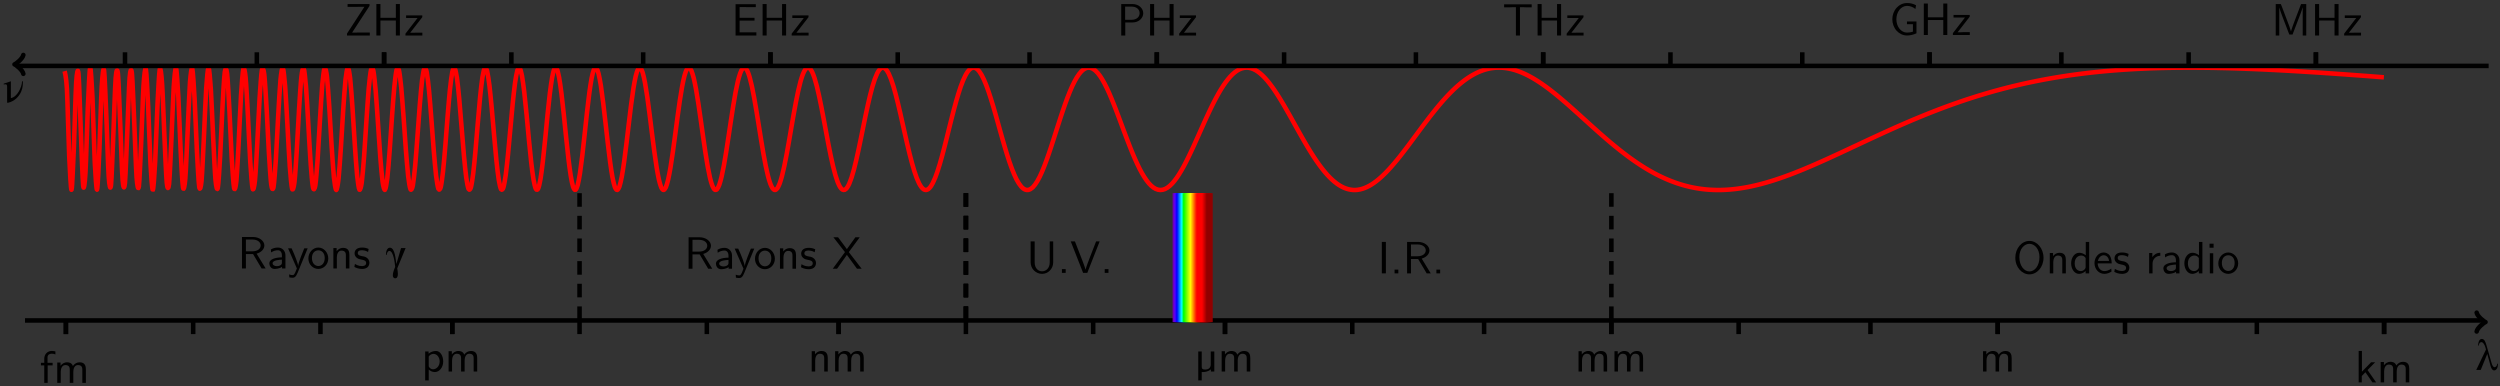 <?xml version="1.0" encoding="UTF-8"?>
<svg xmlns="http://www.w3.org/2000/svg" xmlns:xlink="http://www.w3.org/1999/xlink" width="550pt" height="85pt" viewBox="0 0 550 85" version="1.1">
<rect x="0" y="0" width="550" height="85" fill="#333333" stroke="none"/>
<defs>
<g>
<symbol overflow="visible" id="glyph0-0">
<path style="stroke:none;" d=""/>
</symbol>
<symbol overflow="visible" id="glyph0-1">
<path style="stroke:none;" d="M 3.453 -6.25 L 3.453 -6.922 C 3.344 -6.953 3.031 -7.031 2.656 -7.031 C 1.719 -7.031 1 -6.312 1 -5.328 L 1 -4.422 L 0.266 -4.422 L 0.266 -3.844 L 1 -3.844 L 1 0 L 1.75 0 L 1.75 -3.844 L 2.844 -3.844 L 2.844 -4.422 L 1.719 -4.422 L 1.719 -5.609 C 1.719 -6.344 2.391 -6.422 2.656 -6.422 C 2.844 -6.422 3.125 -6.406 3.453 -6.25 Z "/>
</symbol>
<symbol overflow="visible" id="glyph0-2">
<path style="stroke:none;" d="M 7.109 0 L 7.109 -2.969 C 7.109 -3.641 6.953 -4.531 5.734 -4.531 C 5.141 -4.531 4.625 -4.25 4.25 -3.719 C 4 -4.469 3.297 -4.531 2.984 -4.531 C 2.266 -4.531 1.797 -4.125 1.531 -3.766 L 1.531 -4.484 L 0.812 -4.484 L 0.812 0 L 1.578 0 L 1.578 -2.438 C 1.578 -3.125 1.859 -3.922 2.594 -3.922 C 3.516 -3.922 3.562 -3.281 3.562 -2.906 L 3.562 0 L 4.344 0 L 4.344 -2.438 C 4.344 -3.125 4.609 -3.922 5.359 -3.922 C 6.281 -3.922 6.328 -3.281 6.328 -2.906 L 6.328 0 Z "/>
</symbol>
<symbol overflow="visible" id="glyph0-3">
<path style="stroke:none;" d="M 4.781 -2.219 C 4.781 -3.422 4.156 -4.531 3.203 -4.531 C 2.609 -4.531 2.031 -4.328 1.562 -3.938 L 1.562 -4.422 L 0.812 -4.422 L 0.812 1.938 L 1.594 1.938 L 1.594 -0.453 C 1.906 -0.172 2.344 0.109 2.938 0.109 C 3.906 0.109 4.781 -0.875 4.781 -2.219 Z M 4 -2.219 C 4 -1.203 3.297 -0.5 2.547 -0.5 C 2.156 -0.5 1.891 -0.703 1.688 -0.969 C 1.594 -1.109 1.594 -1.141 1.594 -1.312 L 1.594 -3.312 C 1.828 -3.672 2.219 -3.891 2.656 -3.891 C 3.406 -3.891 4 -3.141 4 -2.219 Z "/>
</symbol>
<symbol overflow="visible" id="glyph0-4">
<path style="stroke:none;" d="M 4.344 0 L 4.344 -2.969 C 4.344 -3.625 4.188 -4.531 2.969 -4.531 C 2.078 -4.531 1.578 -3.859 1.531 -3.781 L 1.531 -4.484 L 0.812 -4.484 L 0.812 0 L 1.578 0 L 1.578 -2.438 C 1.578 -3.094 1.828 -3.922 2.594 -3.922 C 3.547 -3.922 3.562 -3.219 3.562 -2.906 L 3.562 0 Z "/>
</symbol>
<symbol overflow="visible" id="glyph0-5">
<path style="stroke:none;" d="M 4.344 0 L 4.344 -4.422 L 3.562 -4.422 L 3.562 -1.562 C 3.562 -0.734 2.938 -0.438 2.359 -0.438 C 1.641 -0.438 1.578 -0.703 1.578 -1.141 L 1.578 -4.422 L 0.812 -4.422 L 0.812 1.938 L 1.578 1.938 L 1.578 0.094 C 1.688 0.109 1.812 0.109 1.859 0.109 C 2.375 0.109 3.094 -0.047 3.594 -0.484 L 3.594 0 Z "/>
</symbol>
<symbol overflow="visible" id="glyph0-6">
<path style="stroke:none;" d="M 4.688 0 L 2.797 -2.719 L 4.469 -4.422 L 3.578 -4.422 L 1.562 -2.359 L 1.562 -6.922 L 0.844 -6.922 L 0.844 0 L 1.531 0 L 1.531 -1.406 L 2.328 -2.234 L 3.875 0 Z "/>
</symbol>
<symbol overflow="visible" id="glyph0-7">
<path style="stroke:none;" d="M 5.578 0 L 5.578 -0.656 L 4.625 -0.656 L 2 -0.641 L 1.688 -0.641 L 5.516 -6.516 L 5.516 -6.922 L 0.688 -6.922 L 0.688 -6.297 L 2.688 -6.297 C 2.797 -6.297 2.922 -6.312 3.047 -6.312 L 4.391 -6.312 L 0.562 -0.422 L 0.562 0 Z "/>
</symbol>
<symbol overflow="visible" id="glyph0-8">
<path style="stroke:none;" d="M 6.109 0 L 6.109 -6.922 L 5.219 -6.922 L 5.219 -3.891 L 1.828 -3.891 L 1.828 -6.922 L 0.938 -6.922 L 0.938 0 L 1.828 0 L 1.828 -3.297 L 5.219 -3.297 L 5.219 0 Z "/>
</symbol>
<symbol overflow="visible" id="glyph0-9">
<path style="stroke:none;" d="M 4 0 L 4 -0.625 L 2.547 -0.625 C 2.422 -0.625 2.297 -0.609 2.188 -0.609 L 1.328 -0.609 L 3.984 -4.031 L 3.984 -4.422 L 0.422 -4.422 L 0.422 -3.844 L 1.797 -3.844 C 1.922 -3.844 2.047 -3.844 2.156 -3.844 L 2.938 -3.844 L 0.281 -0.406 L 0.281 0 Z "/>
</symbol>
<symbol overflow="visible" id="glyph0-10">
<path style="stroke:none;" d="M 5.516 0 L 5.516 -0.703 L 4.266 -0.703 C 4.141 -0.703 4.031 -0.703 3.906 -0.703 L 1.828 -0.703 L 1.828 -3.281 L 5.109 -3.281 L 5.109 -3.891 L 1.828 -3.891 L 1.828 -6.25 L 3.203 -6.25 C 3.312 -6.25 3.438 -6.234 3.562 -6.234 L 5.391 -6.234 L 5.391 -6.891 L 0.938 -6.891 L 0.938 0 Z "/>
</symbol>
<symbol overflow="visible" id="glyph0-11">
<path style="stroke:none;" d="M 5.797 -4.906 C 5.797 -5.969 4.812 -6.922 3.438 -6.922 L 0.953 -6.922 L 0.953 0 L 1.844 0 L 1.844 -2.875 L 3.516 -2.875 C 4.75 -2.875 5.797 -3.781 5.797 -4.906 Z M 5 -4.906 C 5 -4.109 4.359 -3.453 3.219 -3.453 L 1.812 -3.453 L 1.812 -6.359 L 3.219 -6.359 C 4.312 -6.359 5 -5.75 5 -4.906 Z "/>
</symbol>
<symbol overflow="visible" id="glyph0-12">
<path style="stroke:none;" d="M 6.422 -6.203 L 6.422 -6.859 L 0.359 -6.859 L 0.359 -6.203 L 1.688 -6.203 C 1.812 -6.203 1.938 -6.219 2.047 -6.219 L 2.953 -6.219 L 2.953 0 L 3.844 0 L 3.844 -6.219 L 4.719 -6.219 C 4.844 -6.219 4.969 -6.203 5.078 -6.203 Z "/>
</symbol>
<symbol overflow="visible" id="glyph0-13">
<path style="stroke:none;" d="M 5.969 -0.375 L 5.969 -2.984 L 3.875 -2.984 L 3.875 -2.375 L 5.188 -2.375 L 5.188 -0.734 C 4.766 -0.594 4.312 -0.531 3.875 -0.531 C 3.219 -0.531 2.625 -0.875 2.219 -1.391 C 1.766 -1.969 1.547 -2.719 1.547 -3.453 C 1.547 -4.203 1.766 -4.953 2.219 -5.547 C 2.625 -6.047 3.219 -6.406 3.875 -6.406 C 4.203 -6.406 4.531 -6.359 4.859 -6.234 C 5.188 -6.125 5.469 -5.938 5.734 -5.719 L 5.875 -6.547 C 5.578 -6.703 5.25 -6.844 4.906 -6.922 C 4.562 -7.016 4.219 -7.031 3.875 -7.031 C 3 -7.031 2.188 -6.641 1.594 -5.984 C 0.984 -5.297 0.656 -4.391 0.656 -3.453 C 0.656 -2.531 0.984 -1.625 1.594 -0.938 C 2.188 -0.297 3 0.109 3.875 0.109 C 4.594 0.109 5.312 -0.062 5.969 -0.375 Z "/>
</symbol>
<symbol overflow="visible" id="glyph0-14">
<path style="stroke:none;" d="M 7.719 0 L 7.719 -6.922 L 6.578 -6.922 L 5.281 -3.531 C 4.938 -2.625 4.469 -1.391 4.359 -0.922 L 4.344 -0.922 C 4.297 -1.141 4.172 -1.5 4.031 -1.922 L 2.469 -6.047 L 2.125 -6.922 L 1 -6.922 L 1 0 L 1.781 0 L 1.781 -6.188 C 1.844 -5.859 2.25 -4.781 2.5 -4.094 L 3.984 -0.219 L 4.703 -0.219 L 6.031 -3.688 L 6.516 -4.953 C 6.609 -5.25 6.875 -5.969 6.922 -6.188 L 6.938 -6.188 L 6.938 0 Z "/>
</symbol>
<symbol overflow="visible" id="glyph0-15">
<path style="stroke:none;" d="M 6.766 -3.438 C 6.766 -5.531 5.328 -7.141 3.672 -7.141 C 1.969 -7.141 0.562 -5.516 0.562 -3.438 C 0.562 -1.328 2.031 0.219 3.656 0.219 C 5.328 0.219 6.766 -1.344 6.766 -3.438 Z M 5.875 -3.594 C 5.875 -1.641 4.812 -0.422 3.672 -0.422 C 2.5 -0.422 1.453 -1.672 1.453 -3.594 C 1.453 -5.406 2.547 -6.5 3.656 -6.5 C 4.812 -6.5 5.875 -5.375 5.875 -3.594 Z "/>
</symbol>
<symbol overflow="visible" id="glyph0-16">
<path style="stroke:none;" d="M 4.328 0 L 4.328 -6.922 L 3.578 -6.922 L 3.578 -3.984 C 3.047 -4.422 2.5 -4.531 2.125 -4.531 C 1.141 -4.531 0.359 -3.5 0.359 -2.219 C 0.359 -0.906 1.125 0.109 2.078 0.109 C 2.406 0.109 2.984 0.016 3.547 -0.516 L 3.547 0 Z M 3.547 -1.391 C 3.547 -1.25 3.531 -1.062 3.219 -0.781 C 2.984 -0.578 2.734 -0.5 2.484 -0.5 C 1.859 -0.5 1.141 -0.969 1.141 -2.203 C 1.141 -3.516 2 -3.922 2.578 -3.922 C 3.031 -3.922 3.328 -3.703 3.547 -3.375 Z "/>
</symbol>
<symbol overflow="visible" id="glyph0-17">
<path style="stroke:none;" d="M 4.125 -2.188 C 4.125 -2.516 4.109 -3.266 3.734 -3.875 C 3.312 -4.484 2.719 -4.594 2.359 -4.594 C 1.25 -4.594 0.344 -3.531 0.344 -2.25 C 0.344 -0.938 1.312 0.109 2.5 0.109 C 3.125 0.109 3.703 -0.125 4.094 -0.406 L 4.031 -1.062 C 3.406 -0.531 2.734 -0.5 2.516 -0.5 C 1.719 -0.5 1.078 -1.203 1.047 -2.188 Z M 3.562 -2.734 L 1.094 -2.734 C 1.25 -3.484 1.781 -3.984 2.359 -3.984 C 2.875 -3.984 3.422 -3.656 3.562 -2.734 Z "/>
</symbol>
<symbol overflow="visible" id="glyph0-18">
<path style="stroke:none;" d="M 3.594 -1.281 C 3.594 -1.828 3.219 -2.156 3.203 -2.188 C 2.812 -2.547 2.547 -2.609 2.047 -2.688 C 1.5 -2.797 1.031 -2.906 1.031 -3.391 C 1.031 -4 1.75 -4 1.891 -4 C 2.203 -4 2.734 -3.969 3.297 -3.625 L 3.422 -4.281 C 2.906 -4.516 2.5 -4.594 1.984 -4.594 C 1.734 -4.594 0.328 -4.594 0.328 -3.297 C 0.328 -2.797 0.625 -2.484 0.875 -2.297 C 1.172 -2.078 1.391 -2.031 1.938 -1.922 C 2.297 -1.859 2.875 -1.734 2.875 -1.203 C 2.875 -0.516 2.094 -0.516 1.938 -0.516 C 1.141 -0.516 0.578 -0.891 0.406 -1 L 0.281 -0.328 C 0.594 -0.172 1.141 0.109 1.953 0.109 C 2.141 0.109 2.688 0.109 3.109 -0.203 C 3.422 -0.453 3.594 -0.844 3.594 -1.281 Z "/>
</symbol>
<symbol overflow="visible" id="glyph0-19">
<path style="stroke:none;" d="M 3.266 -3.875 L 3.266 -4.531 C 2.375 -4.531 1.828 -4.031 1.516 -3.578 L 1.516 -4.484 L 0.812 -4.484 L 0.812 0 L 1.562 0 L 1.562 -2.141 C 1.562 -3.125 2.281 -3.844 3.266 -3.875 Z "/>
</symbol>
<symbol overflow="visible" id="glyph0-20">
<path style="stroke:none;" d="M 4.078 0 L 4.078 -2.875 C 4.078 -3.891 3.344 -4.594 2.438 -4.594 C 1.781 -4.594 1.328 -4.438 0.875 -4.172 L 0.922 -3.516 C 1.453 -3.875 1.938 -4 2.438 -4 C 2.906 -4 3.297 -3.609 3.297 -2.875 L 3.297 -2.438 C 1.797 -2.422 0.531 -2 0.531 -1.125 C 0.531 -0.703 0.812 0.109 1.672 0.109 C 1.812 0.109 2.75 0.094 3.328 -0.359 L 3.328 0 Z M 3.297 -1.312 C 3.297 -1.125 3.297 -0.875 2.953 -0.688 C 2.672 -0.516 2.297 -0.5 2.188 -0.5 C 1.703 -0.5 1.25 -0.734 1.25 -1.141 C 1.25 -1.844 2.875 -1.906 3.297 -1.938 Z "/>
</symbol>
<symbol overflow="visible" id="glyph0-21">
<path style="stroke:none;" d="M 1.562 0 L 1.562 -4.422 L 0.812 -4.422 L 0.812 0 Z M 1.641 -5.641 L 1.641 -6.531 L 0.75 -6.531 L 0.75 -5.641 Z "/>
</symbol>
<symbol overflow="visible" id="glyph0-22">
<path style="stroke:none;" d="M 4.672 -2.188 C 4.672 -3.531 3.672 -4.594 2.5 -4.594 C 1.266 -4.594 0.297 -3.5 0.297 -2.188 C 0.297 -0.875 1.312 0.109 2.484 0.109 C 3.672 0.109 4.672 -0.891 4.672 -2.188 Z M 3.891 -2.297 C 3.891 -1.109 3.219 -0.531 2.484 -0.531 C 1.797 -0.531 1.078 -1.094 1.078 -2.297 C 1.078 -3.5 1.828 -3.984 2.484 -3.984 C 3.188 -3.984 3.891 -3.469 3.891 -2.297 Z "/>
</symbol>
<symbol overflow="visible" id="glyph0-23">
<path style="stroke:none;" d="M 1.828 0 L 1.828 -6.922 L 0.938 -6.922 L 0.938 0 Z "/>
</symbol>
<symbol overflow="visible" id="glyph0-24">
<path style="stroke:none;" d="M 1.797 0 L 1.797 -0.828 L 0.969 -0.828 L 0.969 0 Z "/>
</symbol>
<symbol overflow="visible" id="glyph0-25">
<path style="stroke:none;" d="M 6.156 0 L 4.172 -3.25 C 5.203 -3.547 5.875 -4.25 5.875 -5.062 C 5.875 -6.047 4.781 -6.922 3.359 -6.922 L 0.953 -6.922 L 0.953 0 L 1.812 0 L 1.812 -3.156 L 3.391 -3.156 L 5.266 0 Z M 5.062 -5.062 C 5.062 -4.359 4.422 -3.766 3.25 -3.766 L 1.812 -3.766 L 1.812 -6.359 L 3.25 -6.359 C 4.406 -6.359 5.062 -5.766 5.062 -5.062 Z "/>
</symbol>
<symbol overflow="visible" id="glyph0-26">
<path style="stroke:none;" d="M 5.906 -2.328 L 5.906 -6.922 L 5.141 -6.922 L 5.141 -2.312 C 5.141 -1 4.297 -0.344 3.453 -0.344 C 2.641 -0.344 1.828 -0.969 1.828 -2.312 L 1.828 -6.922 L 0.938 -6.922 L 0.938 -2.328 C 0.938 -0.875 2.109 0.219 3.453 0.219 C 4.781 0.219 5.906 -0.875 5.906 -2.328 Z "/>
</symbol>
<symbol overflow="visible" id="glyph0-27">
<path style="stroke:none;" d="M 6.5 -6.922 L 5.719 -6.922 L 4.391 -3.516 C 4.234 -3.094 3.484 -1.172 3.406 -0.719 L 3.391 -0.719 C 3.312 -1.109 2.875 -2.219 2.797 -2.453 L 1.062 -6.922 L 0.141 -6.922 L 2.859 0 L 3.781 0 Z "/>
</symbol>
<symbol overflow="visible" id="glyph0-28">
<path style="stroke:none;" d="M 4.453 -4.422 L 3.703 -4.422 C 2.406 -1.25 2.375 -0.797 2.375 -0.562 L 2.359 -0.562 C 2.297 -1.234 1.5 -3.094 1.469 -3.188 L 0.922 -4.422 L 0.141 -4.422 L 2.078 0 L 1.719 0.891 C 1.453 1.469 1.281 1.469 1.141 1.469 C 0.984 1.469 0.672 1.438 0.375 1.312 L 0.422 1.969 C 0.641 2.016 0.922 2.047 1.141 2.047 C 1.5 2.047 1.859 1.922 2.266 0.906 Z "/>
</symbol>
<symbol overflow="visible" id="glyph0-29">
<path style="stroke:none;" d="M 6.5 0 L 3.672 -3.656 L 6.078 -6.922 L 5.125 -6.922 L 3.25 -4.312 L 1.312 -6.922 L 0.281 -6.922 L 2.828 -3.656 L 0.141 0 L 1.094 0 L 3.25 -3.047 L 5.469 0 Z "/>
</symbol>
<symbol overflow="visible" id="glyph1-0">
<path style="stroke:none;" d="M 0.5 0 L 4.484 0 L 4.484 -4.984 L 0.5 -4.984 Z M 1 -0.5 L 1 -4.484 L 3.984 -4.484 L 3.984 -0.5 Z "/>
</symbol>
<symbol overflow="visible" id="glyph1-1">
<path style="stroke:none;" d="M 4.75 -1.359 C 4.688 -0.781 4.328 -0.594 4.156 -0.594 C 3.875 -0.594 3.656 -0.969 3.516 -1.422 L 2.406 -5.297 C 2.141 -6.234 1.906 -6.812 1.344 -6.812 C 0.734 -6.812 0.531 -5.984 0.531 -5.344 L 0.672 -5.344 C 0.766 -5.984 1 -6.109 1.281 -6.109 C 1.594 -6.109 1.938 -5.625 2.141 -4.938 L 2.266 -4.484 L 0.125 0 L 1.109 0 L 2.547 -3.531 L 3.266 -0.891 C 3.422 -0.312 3.672 0.109 4.062 0.109 C 4.609 0.109 4.891 -0.531 4.906 -1.359 Z "/>
</symbol>
<symbol overflow="visible" id="glyph1-2">
<path style="stroke:none;" d="M 4.234 -4.578 C 4.234 -3.344 3.188 -1.125 1.797 -0.891 L 1.781 -0.891 L 1.781 -4.547 L 1.75 -4.578 C 1.219 -4.391 0.719 -4.219 0.203 -4.062 L 0.203 -3.875 C 0.375 -3.922 0.547 -3.922 0.625 -3.922 C 0.844 -3.922 0.953 -3.75 0.953 -3.422 L 0.953 0.141 L 1.172 0.141 C 2.609 -0.188 3.594 -1.25 4.047 -2.312 C 4.422 -3.156 4.422 -3.984 4.422 -4.578 Z "/>
</symbol>
<symbol overflow="visible" id="glyph1-3">
<path style="stroke:none;" d="M 4.422 -4.484 L 3.422 -4.484 L 2.391 -0.969 C 2.234 -1.828 2.125 -4.562 0.969 -4.562 C 0.359 -4.562 0.094 -3.781 0.094 -2.984 L 0.25 -2.984 C 0.312 -3.578 0.625 -3.859 0.828 -3.859 C 1.781 -3.859 2.047 -1.094 2.125 -0.359 C 2.016 -0.062 1.891 0.219 1.797 0.516 C 1.672 0.891 1.609 1.25 1.609 1.5 C 1.609 1.875 1.781 2.172 2.109 2.172 C 2.609 2.172 2.719 1.703 2.719 1.172 C 2.719 0.734 2.625 0.266 2.578 0 Z "/>
</symbol>
</g>
</defs>
<g id="surface1">
<path style="fill:none;stroke-width:1;stroke-linecap:butt;stroke-linejoin:miter;stroke:rgb(0%,0%,0%);stroke-opacity:1;stroke-miterlimit:10;" d="M -424.912 -27.989 L -424.912 -30.989 " transform="matrix(1,0,0,-1,439.412,42.511)"/>
<g style="fill:rgb(0%,0%,0%);fill-opacity:1;">
  <use xlink:href="#glyph0-1" x="8.736" y="84.236"/>
  <use xlink:href="#glyph0-2" x="11.785" y="84.236"/>
</g>
<path style="fill:none;stroke-width:1;stroke-linecap:butt;stroke-linejoin:miter;stroke:rgb(0%,0%,0%);stroke-opacity:1;stroke-miterlimit:10;" d="M -339.912 -27.989 L -339.912 -30.989 " transform="matrix(1,0,0,-1,439.412,42.511)"/>
<g style="fill:rgb(0%,0%,0%);fill-opacity:1;">
  <use xlink:href="#glyph0-3" x="92.725" y="81.745"/>
  <use xlink:href="#glyph0-2" x="97.876" y="81.745"/>
</g>
<path style="fill:none;stroke-width:1;stroke-linecap:butt;stroke-linejoin:miter;stroke:rgb(0%,0%,0%);stroke-opacity:1;stroke-miterlimit:10;" d="M -254.912 -27.989 L -254.912 -30.989 " transform="matrix(1,0,0,-1,439.412,42.511)"/>
<g style="fill:rgb(0%,0%,0%);fill-opacity:1;">
  <use xlink:href="#glyph0-4" x="177.764" y="81.745"/>
  <use xlink:href="#glyph0-2" x="182.915" y="81.745"/>
</g>
<path style="fill:none;stroke-width:1;stroke-linecap:butt;stroke-linejoin:miter;stroke:rgb(0%,0%,0%);stroke-opacity:1;stroke-miterlimit:10;" d="M -169.912 -27.989 L -169.912 -30.989 " transform="matrix(1,0,0,-1,439.412,42.511)"/>
<g style="fill:rgb(0%,0%,0%);fill-opacity:1;">
  <use xlink:href="#glyph0-5" x="262.803" y="81.745"/>
  <use xlink:href="#glyph0-2" x="267.954" y="81.745"/>
</g>
<path style="fill:none;stroke-width:1;stroke-linecap:butt;stroke-linejoin:miter;stroke:rgb(0%,0%,0%);stroke-opacity:1;stroke-miterlimit:10;" d="M -84.912 -27.989 L -84.912 -30.989 " transform="matrix(1,0,0,-1,439.412,42.511)"/>
<g style="fill:rgb(0%,0%,0%);fill-opacity:1;">
  <use xlink:href="#glyph0-2" x="346.463" y="81.745"/>
  <use xlink:href="#glyph0-2" x="354.373" y="81.745"/>
</g>
<path style="fill:none;stroke-width:1;stroke-linecap:butt;stroke-linejoin:miter;stroke:rgb(0%,0%,0%);stroke-opacity:1;stroke-miterlimit:10;" d="M 0.088 -27.989 L 0.088 -30.989 " transform="matrix(1,0,0,-1,439.412,42.511)"/>
<g style="fill:rgb(0%,0%,0%);fill-opacity:1;">
  <use xlink:href="#glyph0-2" x="435.457" y="81.745"/>
</g>
<path style="fill:none;stroke-width:1;stroke-linecap:butt;stroke-linejoin:miter;stroke:rgb(0%,0%,0%);stroke-opacity:1;stroke-miterlimit:10;" d="M 85.088 -27.989 L 85.088 -30.989 " transform="matrix(1,0,0,-1,439.412,42.511)"/>
<g style="fill:rgb(0%,0%,0%);fill-opacity:1;">
  <use xlink:href="#glyph0-6" x="518.061" y="84.126"/>
  <use xlink:href="#glyph0-2" x="522.933" y="84.126"/>
</g>
<path style="fill:none;stroke-width:1;stroke-linecap:butt;stroke-linejoin:miter;stroke:rgb(0%,0%,0%);stroke-opacity:1;stroke-miterlimit:10;" d="M -424.912 -27.989 L -424.912 -30.989 " transform="matrix(1,0,0,-1,439.412,42.511)"/>
<path style="fill:none;stroke-width:1;stroke-linecap:butt;stroke-linejoin:miter;stroke:rgb(0%,0%,0%);stroke-opacity:1;stroke-miterlimit:10;" d="M -396.912 -27.989 L -396.912 -30.989 " transform="matrix(1,0,0,-1,439.412,42.511)"/>
<path style="fill:none;stroke-width:1;stroke-linecap:butt;stroke-linejoin:miter;stroke:rgb(0%,0%,0%);stroke-opacity:1;stroke-miterlimit:10;" d="M -368.912 -27.989 L -368.912 -30.989 " transform="matrix(1,0,0,-1,439.412,42.511)"/>
<path style="fill:none;stroke-width:1;stroke-linecap:butt;stroke-linejoin:miter;stroke:rgb(0%,0%,0%);stroke-opacity:1;stroke-miterlimit:10;" d="M -339.912 -27.989 L -339.912 -30.989 " transform="matrix(1,0,0,-1,439.412,42.511)"/>
<path style="fill:none;stroke-width:1;stroke-linecap:butt;stroke-linejoin:miter;stroke:rgb(0%,0%,0%);stroke-opacity:1;stroke-miterlimit:10;" d="M -311.912 -27.989 L -311.912 -30.989 " transform="matrix(1,0,0,-1,439.412,42.511)"/>
<path style="fill:none;stroke-width:1;stroke-linecap:butt;stroke-linejoin:miter;stroke:rgb(0%,0%,0%);stroke-opacity:1;stroke-miterlimit:10;" d="M -283.912 -27.989 L -283.912 -30.989 " transform="matrix(1,0,0,-1,439.412,42.511)"/>
<path style="fill:none;stroke-width:1;stroke-linecap:butt;stroke-linejoin:miter;stroke:rgb(0%,0%,0%);stroke-opacity:1;stroke-miterlimit:10;" d="M -254.912 -27.989 L -254.912 -30.989 " transform="matrix(1,0,0,-1,439.412,42.511)"/>
<path style="fill:none;stroke-width:1;stroke-linecap:butt;stroke-linejoin:miter;stroke:rgb(0%,0%,0%);stroke-opacity:1;stroke-miterlimit:10;" d="M -226.912 -27.989 L -226.912 -30.989 " transform="matrix(1,0,0,-1,439.412,42.511)"/>
<path style="fill:none;stroke-width:1;stroke-linecap:butt;stroke-linejoin:miter;stroke:rgb(0%,0%,0%);stroke-opacity:1;stroke-miterlimit:10;" d="M -198.912 -27.989 L -198.912 -30.989 " transform="matrix(1,0,0,-1,439.412,42.511)"/>
<path style="fill:none;stroke-width:1;stroke-linecap:butt;stroke-linejoin:miter;stroke:rgb(0%,0%,0%);stroke-opacity:1;stroke-miterlimit:10;" d="M -169.912 -27.989 L -169.912 -30.989 " transform="matrix(1,0,0,-1,439.412,42.511)"/>
<path style="fill:none;stroke-width:1;stroke-linecap:butt;stroke-linejoin:miter;stroke:rgb(0%,0%,0%);stroke-opacity:1;stroke-miterlimit:10;" d="M -141.912 -27.989 L -141.912 -30.989 " transform="matrix(1,0,0,-1,439.412,42.511)"/>
<path style="fill:none;stroke-width:1;stroke-linecap:butt;stroke-linejoin:miter;stroke:rgb(0%,0%,0%);stroke-opacity:1;stroke-miterlimit:10;" d="M -112.912 -27.989 L -112.912 -30.989 " transform="matrix(1,0,0,-1,439.412,42.511)"/>
<path style="fill:none;stroke-width:1;stroke-linecap:butt;stroke-linejoin:miter;stroke:rgb(0%,0%,0%);stroke-opacity:1;stroke-miterlimit:10;" d="M -84.912 -27.989 L -84.912 -30.989 " transform="matrix(1,0,0,-1,439.412,42.511)"/>
<path style="fill:none;stroke-width:1;stroke-linecap:butt;stroke-linejoin:miter;stroke:rgb(0%,0%,0%);stroke-opacity:1;stroke-miterlimit:10;" d="M -56.912 -27.989 L -56.912 -30.989 " transform="matrix(1,0,0,-1,439.412,42.511)"/>
<path style="fill:none;stroke-width:1;stroke-linecap:butt;stroke-linejoin:miter;stroke:rgb(0%,0%,0%);stroke-opacity:1;stroke-miterlimit:10;" d="M -27.912 -27.989 L -27.912 -30.989 " transform="matrix(1,0,0,-1,439.412,42.511)"/>
<path style="fill:none;stroke-width:1;stroke-linecap:butt;stroke-linejoin:miter;stroke:rgb(0%,0%,0%);stroke-opacity:1;stroke-miterlimit:10;" d="M 0.088 -27.989 L 0.088 -30.989 " transform="matrix(1,0,0,-1,439.412,42.511)"/>
<path style="fill:none;stroke-width:1;stroke-linecap:butt;stroke-linejoin:miter;stroke:rgb(0%,0%,0%);stroke-opacity:1;stroke-miterlimit:10;" d="M 28.088 -27.989 L 28.088 -30.989 " transform="matrix(1,0,0,-1,439.412,42.511)"/>
<path style="fill:none;stroke-width:1;stroke-linecap:butt;stroke-linejoin:miter;stroke:rgb(0%,0%,0%);stroke-opacity:1;stroke-miterlimit:10;" d="M 57.088 -27.989 L 57.088 -30.989 " transform="matrix(1,0,0,-1,439.412,42.511)"/>
<path style="fill:none;stroke-width:1;stroke-linecap:butt;stroke-linejoin:miter;stroke:rgb(0%,0%,0%);stroke-opacity:1;stroke-miterlimit:10;" d="M 85.088 -27.989 L 85.088 -30.989 " transform="matrix(1,0,0,-1,439.412,42.511)"/>
<path style="fill:none;stroke-width:1;stroke-linecap:butt;stroke-linejoin:miter;stroke:rgb(0%,0%,0%);stroke-opacity:1;stroke-miterlimit:10;" d="M -433.912 -27.989 L 107.088 -27.989 " transform="matrix(1,0,0,-1,439.412,42.511)"/>
<path style="fill:none;stroke-width:1;stroke-linecap:round;stroke-linejoin:round;stroke:rgb(0%,0%,0%);stroke-opacity:1;stroke-miterlimit:10;" d="M -1.555 2.073 C -1.426 1.295 -0.001 0.131 0.39 -0.002 C -0.001 -0.13 -1.426 -1.295 -1.555 -2.072 " transform="matrix(1,0,0,-1,546.423,70.858)"/>
<g style="fill:rgb(0%,0%,0%);fill-opacity:1;">
  <use xlink:href="#glyph1-1" x="544.653" y="81.381"/>
</g>
<path style="fill:none;stroke-width:1;stroke-linecap:butt;stroke-linejoin:miter;stroke:rgb(100%,0%,0%);stroke-opacity:1;stroke-miterlimit:10;" d="M -425.201 26.863 C -425.201 26.863 -424.834 25.624 -424.693 23.011 C -424.549 20.398 -424.322 11.116 -424.182 8.031 C -424.037 4.941 -423.81 0.472 -423.67 0.757 C -423.529 1.046 -423.303 6.82 -423.158 10.101 C -423.017 13.382 -422.791 22.163 -422.65 24.406 C -422.506 26.648 -422.279 27.761 -422.139 26.257 C -421.994 24.757 -421.767 16.995 -421.627 13.581 C -421.486 10.167 -421.26 2.902 -421.115 1.644 C -420.974 0.386 -420.748 2.152 -420.607 4.511 C -420.463 6.87 -420.236 15.452 -420.096 18.652 C -419.951 21.855 -419.724 27.23 -419.584 27.573 C -419.443 27.913 -419.217 23.999 -419.072 21.12 C -418.932 18.238 -418.705 9.624 -418.564 6.804 C -418.42 3.988 -418.193 0.409 -418.053 0.812 C -417.912 1.214 -417.682 6.554 -417.541 9.702 C -417.4 12.851 -417.174 21.085 -417.029 23.495 C -416.889 25.906 -416.662 28.015 -416.517 27.073 C -416.377 26.128 -416.15 19.948 -416.01 16.698 C -415.865 13.452 -415.639 5.722 -415.498 3.656 C -415.357 1.589 -415.127 0.511 -414.986 1.8 C -414.846 3.085 -414.619 9.671 -414.474 12.937 C -414.334 16.198 -414.107 23.484 -413.967 25.323 C -413.822 27.163 -413.596 27.656 -413.455 26.195 C -413.314 24.738 -413.084 18.054 -412.943 14.812 C -412.803 11.57 -412.576 4.57 -412.432 2.82 C -412.291 1.073 -412.064 0.741 -411.924 2.214 C -411.779 3.687 -411.553 10.234 -411.412 13.445 C -411.271 16.656 -411.041 23.558 -410.9 25.355 C -410.76 27.148 -410.533 27.718 -410.389 26.374 C -410.248 25.031 -410.021 18.831 -409.881 15.667 C -409.736 12.503 -409.51 5.542 -409.369 3.577 C -409.228 1.613 -408.998 0.445 -408.857 1.511 C -408.717 2.577 -408.49 8.187 -408.346 11.261 C -408.205 14.339 -407.978 21.437 -407.838 23.671 C -407.693 25.902 -407.467 27.984 -407.326 27.351 C -407.185 26.714 -406.955 21.988 -406.814 19.085 C -406.674 16.187 -406.447 8.995 -406.303 6.445 C -406.162 3.898 -405.935 0.659 -405.795 0.71 C -405.65 0.765 -405.424 4.245 -405.283 6.827 C -405.142 9.409 -404.912 16.472 -404.771 19.316 C -404.631 22.159 -404.404 26.663 -404.26 27.327 C -404.119 27.988 -403.892 26.148 -403.752 24.089 C -403.607 22.031 -403.381 15.507 -403.24 12.491 C -403.099 9.472 -402.869 3.792 -402.728 2.339 C -402.588 0.89 -402.361 0.73 -402.217 2.023 C -402.076 3.316 -401.849 8.71 -401.709 11.663 C -401.564 14.616 -401.338 21.101 -401.197 23.304 C -401.057 25.511 -400.826 27.866 -400.685 27.57 C -400.545 27.269 -400.318 23.698 -400.174 21.163 C -400.033 18.624 -399.807 12.042 -399.666 9.277 C -399.521 6.515 -399.295 2.093 -399.154 1.257 C -399.014 0.417 -398.783 1.523 -398.642 3.23 C -398.502 4.937 -398.275 10.632 -398.131 13.558 C -397.99 16.484 -397.764 22.386 -397.623 24.312 C -397.478 26.238 -397.252 27.933 -397.111 27.433 C -396.971 26.933 -396.74 23.241 -396.599 20.714 C -396.459 18.191 -396.232 11.909 -396.088 9.226 C -395.947 6.542 -395.721 2.273 -395.58 1.374 C -395.435 0.476 -395.209 1.245 -395.068 2.757 C -394.928 4.265 -394.697 9.441 -394.557 12.261 C -394.416 15.077 -394.189 20.941 -394.045 23.073 C -393.904 25.206 -393.678 27.663 -393.537 27.636 C -393.392 27.613 -393.166 25.027 -393.025 22.886 C -392.881 20.745 -392.654 14.976 -392.514 12.198 C -392.373 9.425 -392.146 4.421 -392.002 2.89 C -391.861 1.363 -391.635 0.456 -391.494 1.175 C -391.349 1.898 -391.123 5.616 -390.982 8.085 C -390.838 10.55 -390.611 16.378 -390.471 18.96 C -390.33 21.538 -390.103 25.659 -389.959 26.683 C -389.818 27.702 -389.592 27.499 -389.451 26.331 C -389.307 25.159 -389.08 20.839 -388.939 18.241 C -388.799 15.648 -388.568 9.999 -388.428 7.624 C -388.287 5.253 -388.06 1.816 -387.916 1.136 C -387.775 0.456 -387.549 1.312 -387.408 2.718 C -387.264 4.128 -387.037 8.679 -386.896 11.296 C -386.756 13.909 -386.525 19.343 -386.385 21.573 C -386.244 23.804 -386.017 26.859 -385.873 27.382 C -385.732 27.902 -385.506 26.812 -385.365 25.339 C -385.221 23.863 -384.994 19.343 -384.853 16.757 C -384.713 14.175 -384.482 8.898 -384.342 6.714 C -384.201 4.527 -383.974 1.542 -383.83 0.999 C -383.689 0.452 -383.463 1.409 -383.322 2.796 C -383.178 4.187 -382.951 8.48 -382.81 10.991 C -382.666 13.507 -382.439 18.691 -382.299 20.925 C -382.158 23.159 -381.932 26.363 -381.787 27.093 C -381.646 27.82 -381.42 27.331 -381.279 26.183 C -381.135 25.031 -380.908 21.179 -380.767 18.792 C -380.627 16.402 -380.396 11.304 -380.256 8.964 C -380.115 6.624 -379.889 2.991 -379.744 1.937 C -379.603 0.878 -379.377 0.589 -379.236 1.347 C -379.092 2.105 -378.865 5.249 -378.724 7.409 C -378.584 9.57 -378.353 14.476 -378.213 16.913 C -378.072 19.351 -377.846 23.503 -377.701 24.984 C -377.56 26.468 -377.334 27.796 -377.189 27.589 C -377.049 27.386 -376.822 25.277 -376.682 23.511 C -376.537 21.745 -376.31 17.296 -376.17 14.855 C -376.029 12.413 -375.799 7.831 -375.658 5.906 C -375.517 3.98 -375.291 1.472 -375.146 0.98 C -375.006 0.491 -374.779 1.214 -374.639 2.374 C -374.494 3.531 -374.267 7.093 -374.127 9.331 C -373.986 11.573 -373.756 16.257 -373.615 18.523 C -373.474 20.784 -373.248 24.409 -373.103 25.659 C -372.963 26.906 -372.736 27.831 -372.596 27.507 C -372.451 27.179 -372.224 25.038 -372.084 23.308 C -371.943 21.577 -371.717 17.378 -371.572 15.031 C -371.432 12.687 -371.205 8.327 -371.06 6.413 C -370.92 4.499 -370.693 1.894 -370.553 1.241 C -370.408 0.589 -370.182 0.839 -370.041 1.71 C -369.9 2.585 -369.674 5.534 -369.529 7.538 C -369.389 9.542 -369.162 13.89 -369.017 16.163 C -368.877 18.433 -368.65 22.327 -368.51 23.909 C -368.365 25.491 -368.139 27.316 -367.998 27.562 C -367.857 27.808 -367.627 26.851 -367.486 25.675 C -367.346 24.503 -367.119 21.198 -366.978 19.105 C -366.834 17.007 -366.607 12.734 -366.467 10.57 C -366.322 8.409 -366.096 4.886 -365.955 3.515 C -365.814 2.148 -365.584 0.757 -365.443 0.71 C -365.303 0.667 -365.076 1.913 -364.932 3.191 C -364.791 4.464 -364.564 7.824 -364.424 9.909 C -364.279 11.999 -364.053 16.144 -363.912 18.234 C -363.771 20.327 -363.545 23.675 -363.4 24.98 C -363.26 26.284 -363.033 27.593 -362.889 27.636 C -362.748 27.679 -362.521 26.495 -362.381 25.277 C -362.236 24.058 -362.01 20.863 -361.869 18.847 C -361.728 16.831 -361.502 12.82 -361.357 10.745 C -361.217 8.675 -360.99 5.304 -360.846 3.917 C -360.705 2.534 -360.478 0.991 -360.338 0.777 C -360.193 0.562 -359.967 1.359 -359.826 2.37 C -359.685 3.386 -359.455 6.206 -359.314 8.077 C -359.174 9.948 -358.947 13.784 -358.803 15.859 C -358.662 17.937 -358.435 21.46 -358.295 23.031 C -358.15 24.601 -357.924 26.628 -357.783 27.171 C -357.642 27.714 -357.412 27.597 -357.271 26.945 C -357.131 26.296 -356.904 24.105 -356.76 22.491 C -356.619 20.882 -356.392 17.366 -356.252 15.335 C -356.107 13.3 -355.881 9.628 -355.74 7.835 C -355.599 6.042 -355.369 3.39 -355.228 2.406 C -355.088 1.421 -354.861 0.613 -354.717 0.734 C -354.576 0.859 -354.349 2.116 -354.209 3.296 C -354.064 4.472 -353.838 7.37 -353.697 9.222 C -353.557 11.077 -353.326 14.695 -353.185 16.644 C -353.045 18.597 -352.818 21.823 -352.674 23.281 C -352.533 24.738 -352.307 26.609 -352.166 27.14 C -352.021 27.671 -351.795 27.652 -351.654 27.116 C -351.514 26.581 -351.283 24.71 -351.142 23.277 C -351.002 21.847 -350.775 18.698 -350.631 16.8 C -350.49 14.906 -350.264 11.409 -350.123 9.597 C -349.978 7.784 -349.752 4.949 -349.611 3.738 C -349.471 2.523 -349.24 1.136 -349.099 0.855 C -348.959 0.574 -348.732 0.995 -348.588 1.71 C -348.447 2.425 -348.221 4.511 -348.08 6.011 C -347.935 7.511 -347.709 10.663 -347.568 12.527 C -347.428 14.394 -347.197 17.738 -347.057 19.456 C -346.916 21.179 -346.689 23.816 -346.545 24.937 C -346.404 26.058 -346.178 27.304 -346.037 27.534 C -345.892 27.765 -345.666 27.316 -345.525 26.613 C -345.385 25.906 -345.154 23.906 -345.014 22.46 C -344.873 21.019 -344.646 18.007 -344.502 16.202 C -344.361 14.398 -344.135 11.159 -343.994 9.456 C -343.849 7.753 -343.623 5.109 -343.482 3.933 C -343.342 2.757 -343.111 1.351 -342.971 0.984 C -342.83 0.62 -342.603 0.781 -342.459 1.3 C -342.318 1.823 -342.092 3.484 -341.951 4.753 C -341.807 6.023 -341.58 8.757 -341.439 10.46 C -341.299 12.163 -341.068 15.304 -340.928 17.027 C -340.787 18.749 -340.56 21.546 -340.416 22.886 C -340.275 24.226 -340.049 26.031 -339.908 26.679 C -339.764 27.327 -339.537 27.745 -339.396 27.562 C -339.256 27.382 -339.025 26.335 -338.885 25.382 C -338.744 24.425 -338.517 22.175 -338.373 20.671 C -338.232 19.167 -338.006 16.241 -337.865 14.531 C -337.721 12.82 -337.494 9.878 -337.353 8.343 C -337.209 6.804 -336.982 4.491 -336.842 3.46 C -336.701 2.433 -336.471 1.238 -336.33 0.929 C -336.189 0.624 -335.963 0.784 -335.822 1.253 C -335.678 1.722 -335.451 3.183 -335.31 4.32 C -335.166 5.456 -334.939 7.886 -334.799 9.441 C -334.658 10.995 -334.432 13.874 -334.287 15.519 C -334.146 17.163 -333.92 19.894 -333.775 21.292 C -333.635 22.691 -333.408 24.718 -333.267 25.585 C -333.127 26.456 -332.896 27.386 -332.756 27.562 C -332.615 27.738 -332.389 27.398 -332.244 26.859 C -332.103 26.316 -331.877 24.8 -331.732 23.656 C -331.592 22.515 -331.365 20.136 -331.224 18.624 C -331.08 17.109 -330.853 14.343 -330.713 12.757 C -330.572 11.167 -330.346 8.546 -330.201 7.187 C -330.06 5.831 -329.834 3.847 -329.689 2.968 C -329.549 2.093 -329.322 1.105 -329.182 0.866 C -329.037 0.624 -328.81 0.804 -328.67 1.234 C -328.529 1.663 -328.303 2.956 -328.158 3.968 C -328.017 4.98 -327.791 7.132 -327.65 8.538 C -327.506 9.941 -327.279 12.554 -327.139 14.093 C -326.994 15.632 -326.767 18.234 -326.627 19.632 C -326.486 21.034 -326.256 23.167 -326.115 24.191 C -325.974 25.21 -325.748 26.515 -325.607 26.984 C -325.463 27.452 -325.236 27.722 -325.096 27.566 C -324.951 27.409 -324.724 26.613 -324.584 25.87 C -324.443 25.128 -324.217 23.413 -324.072 22.218 C -323.932 21.019 -323.705 18.691 -323.56 17.245 C -323.42 15.8 -323.193 13.249 -323.053 11.792 C -322.908 10.339 -322.682 7.984 -322.541 6.757 C -322.4 5.531 -322.174 3.749 -322.029 2.941 C -321.889 2.132 -321.662 1.198 -321.517 0.933 C -321.377 0.667 -321.15 0.714 -321.01 1.023 C -320.865 1.331 -320.639 2.335 -320.498 3.163 C -320.357 3.991 -320.127 5.781 -319.986 6.991 C -319.846 8.202 -319.619 10.491 -319.474 11.894 C -319.334 13.3 -319.107 15.734 -318.967 17.12 C -318.822 18.503 -318.596 20.718 -318.455 21.878 C -318.314 23.034 -318.084 24.706 -317.943 25.472 C -317.803 26.238 -317.576 27.128 -317.432 27.394 C -317.291 27.659 -317.064 27.656 -316.924 27.394 C -316.779 27.132 -316.553 26.245 -316.412 25.499 C -316.271 24.753 -316.041 23.128 -315.9 22.011 C -315.76 20.894 -315.533 18.769 -315.389 17.445 C -315.248 16.116 -315.021 13.796 -314.881 12.445 C -314.736 11.093 -314.51 8.898 -314.369 7.71 C -314.228 6.519 -313.998 4.745 -313.857 3.874 C -313.717 3.007 -313.49 1.882 -313.346 1.445 C -313.205 1.007 -312.978 0.671 -312.838 0.718 C -312.693 0.761 -312.467 1.249 -312.326 1.761 C -312.185 2.273 -311.955 3.507 -311.814 4.417 C -311.674 5.324 -311.447 7.128 -311.303 8.312 C -311.162 9.491 -310.935 11.632 -310.795 12.933 C -310.65 14.234 -310.424 16.433 -310.283 17.687 C -310.142 18.941 -309.912 20.925 -309.771 21.98 C -309.631 23.034 -309.404 24.558 -309.26 25.288 C -309.119 26.015 -308.892 26.906 -308.752 27.222 C -308.607 27.538 -308.381 27.698 -308.24 27.573 C -308.099 27.448 -307.869 26.866 -307.728 26.32 C -307.588 25.777 -307.361 24.538 -307.217 23.644 C -307.076 22.745 -306.849 21.007 -306.709 19.87 C -306.564 18.734 -306.338 16.702 -306.197 15.46 C -306.057 14.218 -305.826 12.128 -305.685 10.925 C -305.545 9.722 -305.318 7.812 -305.174 6.781 C -305.033 5.749 -304.807 4.234 -304.666 3.488 C -304.521 2.738 -304.295 1.777 -304.154 1.394 C -304.014 1.007 -303.783 0.695 -303.642 0.71 C -303.502 0.722 -303.275 1.085 -303.131 1.491 C -302.99 1.894 -302.764 2.882 -302.623 3.628 C -302.478 4.374 -302.252 5.866 -302.111 6.87 C -301.971 7.874 -301.74 9.714 -301.599 10.866 C -301.459 12.019 -301.232 14.003 -301.088 15.183 C -300.947 16.363 -300.721 18.288 -300.58 19.374 C -300.435 20.46 -300.209 22.128 -300.068 23.015 C -299.928 23.898 -299.697 25.152 -299.557 25.745 C -299.416 26.343 -299.189 27.058 -299.045 27.312 C -298.904 27.566 -298.678 27.687 -298.537 27.577 C -298.392 27.472 -298.166 26.991 -298.025 26.538 C -297.881 26.081 -297.654 25.058 -297.514 24.308 C -297.373 23.558 -297.146 22.101 -297.002 21.128 C -296.861 20.156 -296.635 18.406 -296.494 17.308 C -296.349 16.206 -296.123 14.335 -295.982 13.214 C -295.838 12.093 -295.611 10.269 -295.471 9.23 C -295.33 8.191 -295.103 6.585 -294.959 5.718 C -294.818 4.851 -294.592 3.605 -294.451 2.991 C -294.307 2.374 -294.08 1.589 -293.939 1.273 C -293.799 0.956 -293.568 0.702 -293.428 0.71 C -293.287 0.714 -293.06 0.999 -292.916 1.323 C -292.775 1.648 -292.549 2.441 -292.408 3.046 C -292.264 3.656 -292.037 4.878 -291.896 5.714 C -291.756 6.554 -291.525 8.093 -291.385 9.085 C -291.244 10.077 -291.017 11.804 -290.873 12.863 C -290.732 13.925 -290.506 15.691 -290.361 16.73 C -290.221 17.773 -289.994 19.433 -289.853 20.37 C -289.713 21.304 -289.482 22.726 -289.342 23.484 C -289.201 24.241 -288.974 25.312 -288.83 25.835 C -288.689 26.359 -288.463 26.999 -288.322 27.249 C -288.178 27.499 -287.951 27.667 -287.81 27.628 C -287.666 27.585 -287.439 27.281 -287.299 26.956 C -287.158 26.636 -286.932 25.882 -286.787 25.308 C -286.646 24.738 -286.42 23.601 -286.279 22.823 C -286.135 22.042 -285.908 20.62 -285.767 19.698 C -285.623 18.777 -285.396 17.171 -285.256 16.175 C -285.115 15.183 -284.889 13.523 -284.744 12.527 C -284.603 11.534 -284.377 9.937 -284.232 9.019 C -284.092 8.097 -283.865 6.679 -283.724 5.898 C -283.58 5.116 -283.353 3.976 -283.213 3.386 C -283.072 2.796 -282.846 2.007 -282.701 1.648 C -282.56 1.284 -282.334 0.898 -282.189 0.792 C -282.049 0.683 -281.822 0.718 -281.682 0.866 C -281.537 1.011 -281.31 1.46 -281.17 1.847 C -281.029 2.234 -280.799 3.058 -280.658 3.659 C -280.517 4.257 -280.291 5.394 -280.146 6.163 C -280.006 6.929 -279.779 8.3 -279.639 9.183 C -279.494 10.066 -279.267 11.577 -279.127 12.515 C -278.986 13.452 -278.756 15.003 -278.615 15.937 C -278.474 16.866 -278.248 18.359 -278.103 19.226 C -277.963 20.093 -277.736 21.433 -277.596 22.179 C -277.451 22.925 -277.224 24.031 -277.084 24.616 C -276.943 25.198 -276.713 26.003 -276.572 26.39 C -276.432 26.777 -276.205 27.238 -276.06 27.406 C -275.92 27.573 -275.693 27.667 -275.553 27.613 C -275.408 27.558 -275.182 27.284 -275.041 27.011 C -274.9 26.741 -274.67 26.124 -274.529 25.652 C -274.389 25.183 -274.162 24.261 -274.017 23.624 C -273.877 22.988 -273.65 21.823 -273.51 21.058 C -273.365 20.292 -273.139 18.956 -272.998 18.109 C -272.857 17.261 -272.627 15.831 -272.486 14.952 C -272.346 14.073 -272.119 12.632 -271.974 11.769 C -271.834 10.906 -271.607 9.534 -271.467 8.734 C -271.322 7.937 -271.096 6.706 -270.955 6.019 C -270.814 5.327 -270.584 4.304 -270.443 3.757 C -270.303 3.21 -270.076 2.449 -269.932 2.074 C -269.791 1.695 -269.564 1.23 -269.424 1.042 C -269.279 0.851 -269.053 0.702 -268.912 0.71 C -268.771 0.714 -268.541 0.886 -268.4 1.081 C -268.26 1.277 -268.033 1.753 -267.889 2.128 C -267.748 2.503 -267.521 3.253 -267.381 3.784 C -267.236 4.316 -267.01 5.3 -266.869 5.956 C -266.728 6.616 -266.498 7.777 -266.357 8.531 C -266.217 9.281 -265.99 10.562 -265.846 11.366 C -265.705 12.171 -265.478 13.507 -265.338 14.327 C -265.193 15.144 -264.967 16.472 -264.826 17.265 C -264.685 18.054 -264.455 19.308 -264.314 20.038 C -264.174 20.765 -263.947 21.886 -263.803 22.519 C -263.662 23.152 -263.435 24.085 -263.295 24.593 C -263.15 25.101 -262.924 25.816 -262.783 26.175 C -262.642 26.538 -262.412 26.999 -262.271 27.198 C -262.131 27.402 -261.904 27.593 -261.76 27.624 C -261.619 27.659 -261.392 27.577 -261.252 27.445 C -261.107 27.316 -260.881 26.968 -260.74 26.679 C -260.599 26.39 -260.369 25.796 -260.228 25.363 C -260.088 24.933 -259.861 24.124 -259.717 23.57 C -259.576 23.019 -259.349 22.031 -259.209 21.382 C -259.064 20.734 -258.838 19.616 -258.697 18.902 C -258.557 18.187 -258.326 16.984 -258.185 16.234 C -258.045 15.48 -257.818 14.245 -257.674 13.491 C -257.533 12.738 -257.307 11.523 -257.166 10.792 C -257.021 10.066 -256.795 8.921 -256.654 8.249 C -256.514 7.577 -256.283 6.546 -256.142 5.956 C -256.002 5.366 -255.775 4.488 -255.631 4.003 C -255.49 3.519 -255.264 2.824 -255.123 2.46 C -254.978 2.097 -254.752 1.613 -254.611 1.386 C -254.471 1.156 -254.24 0.898 -254.1 0.808 C -253.959 0.718 -253.732 0.691 -253.588 0.745 C -253.447 0.8 -253.221 0.999 -253.08 1.191 C -252.935 1.382 -252.709 1.8 -252.568 2.116 C -252.428 2.437 -252.197 3.054 -252.057 3.488 C -251.916 3.921 -251.689 4.71 -251.545 5.238 C -251.404 5.769 -251.178 6.699 -251.037 7.304 C -250.892 7.909 -250.666 8.948 -250.525 9.605 C -250.385 10.265 -250.154 11.37 -250.014 12.058 C -249.873 12.745 -249.646 13.874 -249.502 14.57 C -249.361 15.261 -249.135 16.378 -248.994 17.054 C -248.85 17.726 -248.623 18.792 -248.482 19.425 C -248.342 20.058 -248.111 21.038 -247.971 21.609 C -247.83 22.179 -247.603 23.042 -247.459 23.531 C -247.318 24.019 -247.092 24.738 -246.951 25.128 C -246.807 25.523 -246.58 26.073 -246.439 26.359 C -246.299 26.648 -246.068 27.019 -245.928 27.191 C -245.787 27.363 -245.56 27.542 -245.416 27.597 C -245.275 27.648 -245.049 27.636 -244.904 27.573 C -244.764 27.507 -244.537 27.308 -244.396 27.128 C -244.252 26.948 -244.025 26.57 -243.885 26.284 C -243.744 25.999 -243.517 25.452 -243.373 25.07 C -243.232 24.687 -243.006 23.995 -242.861 23.531 C -242.721 23.066 -242.494 22.253 -242.353 21.718 C -242.209 21.187 -241.982 20.277 -241.842 19.691 C -241.701 19.109 -241.471 18.128 -241.33 17.511 C -241.189 16.894 -240.963 15.878 -240.822 15.245 C -240.678 14.616 -240.451 13.589 -240.31 12.964 C -240.166 12.335 -239.939 11.331 -239.799 10.726 C -239.658 10.12 -239.428 9.163 -239.287 8.597 C -239.146 8.031 -238.92 7.152 -238.775 6.636 C -238.635 6.12 -238.408 5.339 -238.267 4.894 C -238.123 4.449 -237.896 3.784 -237.756 3.413 C -237.615 3.046 -237.389 2.515 -237.244 2.234 C -237.103 1.952 -236.877 1.57 -236.732 1.382 C -236.592 1.191 -236.365 0.96 -236.225 0.87 C -236.08 0.777 -235.853 0.706 -235.713 0.71 C -235.572 0.714 -235.346 0.8 -235.201 0.898 C -235.06 0.999 -234.834 1.238 -234.689 1.429 C -234.549 1.62 -234.322 1.999 -234.182 2.277 C -234.037 2.554 -233.81 3.066 -233.67 3.421 C -233.529 3.773 -233.303 4.402 -233.158 4.824 C -233.017 5.245 -232.791 5.972 -232.65 6.449 C -232.506 6.925 -232.279 7.734 -232.139 8.253 C -231.994 8.773 -231.767 9.64 -231.627 10.191 C -231.486 10.741 -231.256 11.644 -231.115 12.21 C -230.975 12.777 -230.748 13.698 -230.607 14.269 C -230.463 14.839 -230.236 15.753 -230.096 16.312 C -229.951 16.87 -229.725 17.761 -229.584 18.296 C -229.443 18.831 -229.213 19.671 -229.072 20.175 C -228.932 20.675 -228.705 21.452 -228.56 21.909 C -228.42 22.363 -228.193 23.058 -228.053 23.46 C -227.908 23.863 -227.682 24.46 -227.541 24.8 C -227.4 25.136 -227.17 25.628 -227.029 25.898 C -226.889 26.167 -226.662 26.546 -226.517 26.741 C -226.377 26.937 -226.15 27.191 -226.01 27.312 C -225.865 27.429 -225.639 27.558 -225.498 27.601 C -225.357 27.64 -225.127 27.644 -224.986 27.605 C -224.846 27.57 -224.619 27.448 -224.475 27.335 C -224.334 27.226 -224.107 26.984 -223.967 26.8 C -223.822 26.613 -223.596 26.261 -223.455 26.007 C -223.314 25.757 -223.084 25.3 -222.943 24.984 C -222.803 24.671 -222.576 24.12 -222.432 23.753 C -222.291 23.39 -222.064 22.757 -221.924 22.343 C -221.779 21.929 -221.553 21.23 -221.412 20.781 C -221.271 20.331 -221.041 19.577 -220.9 19.101 C -220.76 18.624 -220.533 17.831 -220.389 17.335 C -220.248 16.839 -220.021 16.027 -219.881 15.523 C -219.736 15.015 -219.51 14.195 -219.369 13.691 C -219.228 13.187 -218.998 12.374 -218.857 11.878 C -218.717 11.386 -218.49 10.597 -218.346 10.12 C -218.205 9.644 -217.978 8.894 -217.838 8.441 C -217.693 7.991 -217.467 7.292 -217.326 6.874 C -217.185 6.46 -216.955 5.82 -216.814 5.445 C -216.674 5.07 -216.447 4.503 -216.303 4.175 C -216.162 3.847 -215.935 3.359 -215.795 3.081 C -215.65 2.804 -215.424 2.406 -215.283 2.183 C -215.142 1.964 -214.912 1.656 -214.771 1.491 C -214.631 1.331 -214.404 1.116 -214.26 1.015 C -214.119 0.913 -213.892 0.8 -213.752 0.757 C -213.607 0.718 -213.381 0.702 -213.24 0.722 C -213.1 0.741 -212.869 0.82 -212.728 0.898 C -212.588 0.98 -212.361 1.152 -212.217 1.288 C -212.076 1.425 -211.85 1.691 -211.709 1.882 C -211.564 2.07 -211.338 2.421 -211.197 2.659 C -211.057 2.902 -210.826 3.327 -210.685 3.613 C -210.545 3.898 -210.318 4.394 -210.174 4.722 C -210.033 5.05 -209.807 5.605 -209.666 5.968 C -209.521 6.327 -209.295 6.937 -209.154 7.327 C -209.014 7.718 -208.783 8.37 -208.642 8.784 C -208.502 9.198 -208.275 9.882 -208.131 10.312 C -207.99 10.741 -207.764 11.445 -207.623 11.886 C -207.478 12.323 -207.252 13.038 -207.111 13.484 C -206.971 13.925 -206.74 14.64 -206.6 15.081 C -206.459 15.523 -206.232 16.23 -206.088 16.659 C -205.947 17.093 -205.721 17.781 -205.576 18.195 C -205.435 18.613 -205.209 19.273 -205.068 19.667 C -204.924 20.066 -204.697 20.687 -204.557 21.058 C -204.416 21.429 -204.189 22.007 -204.045 22.347 C -203.904 22.691 -203.678 23.214 -203.537 23.523 C -203.392 23.831 -203.166 24.296 -203.025 24.566 C -202.881 24.839 -202.654 25.241 -202.514 25.472 C -202.373 25.702 -202.146 26.038 -202.002 26.23 C -201.861 26.417 -201.635 26.683 -201.494 26.827 C -201.35 26.968 -201.123 27.163 -200.982 27.261 C -200.838 27.359 -200.611 27.48 -200.471 27.531 C -200.33 27.585 -200.1 27.632 -199.959 27.636 C -199.818 27.644 -199.592 27.616 -199.451 27.577 C -199.307 27.538 -199.08 27.441 -198.939 27.359 C -198.795 27.273 -198.568 27.105 -198.428 26.98 C -198.287 26.855 -198.06 26.62 -197.916 26.456 C -197.775 26.292 -197.549 25.991 -197.404 25.792 C -197.264 25.589 -197.037 25.234 -196.896 24.995 C -196.756 24.757 -196.525 24.347 -196.385 24.081 C -196.244 23.812 -196.017 23.355 -195.873 23.058 C -195.732 22.761 -195.506 22.265 -195.361 21.945 C -195.221 21.624 -194.994 21.089 -194.853 20.749 C -194.709 20.409 -194.482 19.843 -194.342 19.488 C -194.201 19.132 -193.975 18.546 -193.83 18.179 C -193.689 17.808 -193.463 17.206 -193.322 16.831 C -193.178 16.452 -192.951 15.843 -192.81 15.464 C -192.666 15.081 -192.439 14.468 -192.299 14.089 C -192.158 13.71 -191.932 13.101 -191.787 12.726 C -191.646 12.347 -191.42 11.749 -191.279 11.382 C -191.135 11.011 -190.908 10.429 -190.767 10.073 C -190.623 9.718 -190.396 9.156 -190.256 8.812 C -190.115 8.472 -189.889 7.937 -189.744 7.613 C -189.603 7.292 -189.377 6.788 -189.232 6.484 C -189.092 6.183 -188.865 5.714 -188.725 5.437 C -188.58 5.159 -188.353 4.73 -188.213 4.476 C -188.072 4.226 -187.842 3.839 -187.701 3.616 C -187.56 3.39 -187.334 3.054 -187.189 2.859 C -187.049 2.663 -186.822 2.374 -186.682 2.206 C -186.537 2.042 -186.31 1.804 -186.17 1.671 C -186.029 1.538 -185.799 1.355 -185.658 1.253 C -185.517 1.156 -185.291 1.019 -185.146 0.952 C -185.006 0.886 -184.779 0.804 -184.639 0.773 C -184.494 0.738 -184.267 0.71 -184.127 0.71 C -183.986 0.706 -183.756 0.734 -183.615 0.765 C -183.475 0.796 -183.248 0.87 -183.103 0.933 C -182.963 0.995 -182.736 1.12 -182.596 1.214 C -182.451 1.308 -182.225 1.484 -182.084 1.605 C -181.943 1.726 -181.713 1.948 -181.572 2.097 C -181.432 2.245 -181.205 2.511 -181.06 2.687 C -180.92 2.863 -180.693 3.167 -180.553 3.366 C -180.408 3.566 -180.182 3.906 -180.041 4.128 C -179.9 4.351 -179.67 4.726 -179.529 4.968 C -179.389 5.21 -179.162 5.616 -179.017 5.874 C -178.877 6.136 -178.65 6.566 -178.51 6.843 C -178.365 7.116 -178.139 7.574 -177.998 7.863 C -177.857 8.152 -177.627 8.624 -177.486 8.925 C -177.346 9.222 -177.119 9.71 -176.975 10.019 C -176.834 10.327 -176.607 10.827 -176.467 11.14 C -176.322 11.452 -176.096 11.96 -175.955 12.277 C -175.814 12.593 -175.584 13.105 -175.443 13.421 C -175.303 13.738 -175.076 14.249 -174.932 14.566 C -174.791 14.882 -174.564 15.39 -174.424 15.702 C -174.279 16.015 -174.053 16.511 -173.912 16.82 C -173.771 17.124 -173.541 17.613 -173.4 17.913 C -173.26 18.21 -173.033 18.687 -172.889 18.976 C -172.748 19.265 -172.521 19.722 -172.381 19.999 C -172.236 20.277 -172.01 20.71 -171.869 20.976 C -171.728 21.241 -171.498 21.656 -171.357 21.906 C -171.217 22.152 -170.99 22.542 -170.846 22.777 C -170.705 23.007 -170.478 23.37 -170.338 23.585 C -170.193 23.8 -169.967 24.132 -169.826 24.327 C -169.685 24.527 -169.455 24.827 -169.314 25.003 C -169.174 25.179 -168.947 25.448 -168.803 25.605 C -168.662 25.761 -168.435 25.999 -168.295 26.132 C -168.15 26.269 -167.924 26.468 -167.783 26.581 C -167.642 26.698 -167.412 26.863 -167.271 26.952 C -167.131 27.046 -166.904 27.175 -166.76 27.245 C -166.619 27.316 -166.392 27.409 -166.248 27.456 C -166.107 27.503 -165.881 27.562 -165.74 27.585 C -165.6 27.613 -165.369 27.636 -165.228 27.636 C -165.088 27.64 -164.861 27.628 -164.717 27.609 C -164.576 27.589 -164.35 27.542 -164.209 27.503 C -164.064 27.464 -163.838 27.382 -163.697 27.323 C -163.553 27.261 -163.326 27.148 -163.185 27.07 C -163.045 26.988 -162.818 26.843 -162.674 26.741 C -162.533 26.644 -162.307 26.468 -162.166 26.351 C -162.021 26.234 -161.795 26.031 -161.654 25.894 C -161.51 25.757 -161.283 25.527 -161.142 25.374 C -161.002 25.226 -160.775 24.968 -160.631 24.8 C -160.49 24.632 -160.264 24.355 -160.123 24.171 C -159.978 23.991 -159.752 23.691 -159.611 23.495 C -159.471 23.3 -159.24 22.98 -159.1 22.773 C -158.959 22.566 -158.732 22.226 -158.588 22.011 C -158.447 21.792 -158.221 21.437 -158.08 21.214 C -157.935 20.988 -157.709 20.616 -157.568 20.382 C -157.428 20.152 -157.197 19.769 -157.057 19.531 C -156.916 19.288 -156.689 18.898 -156.545 18.652 C -156.404 18.406 -156.178 18.007 -156.037 17.757 C -155.892 17.507 -155.666 17.105 -155.525 16.851 C -155.385 16.601 -155.154 16.191 -155.014 15.937 C -154.873 15.683 -154.646 15.277 -154.502 15.019 C -154.361 14.765 -154.135 14.359 -153.994 14.105 C -153.85 13.851 -153.623 13.445 -153.482 13.191 C -153.338 12.941 -153.111 12.538 -152.971 12.292 C -152.83 12.042 -152.603 11.648 -152.459 11.402 C -152.318 11.159 -152.092 10.769 -151.951 10.531 C -151.807 10.292 -151.58 9.913 -151.439 9.679 C -151.295 9.448 -151.068 9.077 -150.928 8.855 C -150.787 8.628 -150.56 8.273 -150.416 8.054 C -150.275 7.835 -150.049 7.495 -149.904 7.284 C -149.764 7.077 -149.537 6.749 -149.396 6.55 C -149.252 6.351 -149.025 6.038 -148.885 5.851 C -148.744 5.663 -148.514 5.366 -148.373 5.187 C -148.232 5.011 -148.006 4.734 -147.861 4.566 C -147.721 4.402 -147.494 4.144 -147.353 3.988 C -147.209 3.835 -146.982 3.593 -146.842 3.452 C -146.701 3.312 -146.471 3.093 -146.33 2.964 C -146.189 2.831 -145.963 2.636 -145.818 2.519 C -145.678 2.402 -145.451 2.226 -145.31 2.124 C -145.166 2.019 -144.939 1.863 -144.799 1.777 C -144.658 1.687 -144.428 1.55 -144.287 1.476 C -144.146 1.398 -143.92 1.288 -143.775 1.226 C -143.635 1.163 -143.408 1.073 -143.267 1.027 C -143.123 0.976 -142.896 0.909 -142.756 0.874 C -142.615 0.839 -142.385 0.792 -142.244 0.773 C -142.103 0.749 -141.877 0.726 -141.732 0.718 C -141.592 0.71 -141.365 0.706 -141.225 0.71 C -141.08 0.718 -140.853 0.738 -140.713 0.753 C -140.572 0.773 -140.346 0.812 -140.201 0.843 C -140.06 0.874 -139.834 0.933 -139.689 0.976 C -139.549 1.019 -139.322 1.097 -139.182 1.152 C -139.037 1.206 -138.81 1.304 -138.67 1.374 C -138.529 1.441 -138.299 1.558 -138.158 1.636 C -138.017 1.714 -137.791 1.847 -137.646 1.937 C -137.506 2.023 -137.279 2.175 -137.139 2.277 C -136.994 2.374 -136.767 2.542 -136.627 2.652 C -136.486 2.761 -136.256 2.945 -136.115 3.062 C -135.975 3.179 -135.748 3.378 -135.603 3.507 C -135.463 3.632 -135.236 3.843 -135.096 3.98 C -134.951 4.116 -134.725 4.339 -134.584 4.484 C -134.443 4.628 -134.213 4.863 -134.072 5.015 C -133.932 5.163 -133.705 5.413 -133.56 5.57 C -133.42 5.726 -133.193 5.984 -133.053 6.148 C -132.908 6.308 -132.682 6.577 -132.541 6.745 C -132.4 6.913 -132.17 7.187 -132.029 7.363 C -131.889 7.534 -131.662 7.816 -131.517 7.995 C -131.377 8.171 -131.15 8.46 -131.01 8.64 C -130.865 8.823 -130.639 9.116 -130.498 9.3 C -130.357 9.488 -130.127 9.784 -129.986 9.972 C -129.846 10.156 -129.619 10.46 -129.475 10.648 C -129.334 10.835 -129.107 11.14 -128.967 11.331 C -128.822 11.523 -128.596 11.827 -128.455 12.019 C -128.314 12.21 -128.084 12.519 -127.943 12.71 C -127.803 12.902 -127.576 13.206 -127.432 13.398 C -127.291 13.589 -127.064 13.898 -126.924 14.085 C -126.779 14.277 -126.553 14.581 -126.412 14.773 C -126.271 14.96 -126.041 15.265 -125.9 15.452 C -125.76 15.64 -125.533 15.937 -125.389 16.124 C -125.248 16.308 -125.021 16.605 -124.881 16.788 C -124.736 16.972 -124.51 17.261 -124.369 17.441 C -124.228 17.62 -123.998 17.906 -123.857 18.081 C -123.717 18.261 -123.49 18.538 -123.346 18.714 C -123.205 18.886 -122.978 19.159 -122.838 19.327 C -122.693 19.495 -122.467 19.765 -122.326 19.929 C -122.185 20.093 -121.955 20.351 -121.814 20.511 C -121.674 20.671 -121.447 20.921 -121.303 21.073 C -121.162 21.23 -120.935 21.472 -120.795 21.62 C -120.65 21.769 -120.424 22.003 -120.283 22.148 C -120.142 22.288 -119.912 22.515 -119.771 22.652 C -119.631 22.788 -119.404 23.003 -119.26 23.136 C -119.119 23.269 -118.892 23.472 -118.752 23.597 C -118.607 23.722 -118.381 23.917 -118.24 24.034 C -118.1 24.152 -117.869 24.339 -117.728 24.448 C -117.588 24.562 -117.361 24.734 -117.217 24.839 C -117.076 24.945 -116.85 25.109 -116.709 25.206 C -116.564 25.304 -116.338 25.456 -116.197 25.546 C -116.057 25.636 -115.826 25.777 -115.685 25.863 C -115.545 25.945 -115.318 26.073 -115.174 26.152 C -115.033 26.23 -114.807 26.347 -114.666 26.417 C -114.521 26.484 -114.295 26.593 -114.154 26.656 C -114.01 26.718 -113.783 26.812 -113.642 26.866 C -113.502 26.921 -113.275 27.003 -113.131 27.054 C -112.99 27.101 -112.764 27.171 -112.623 27.214 C -112.478 27.253 -112.252 27.312 -112.111 27.347 C -111.967 27.382 -111.74 27.429 -111.6 27.456 C -111.459 27.484 -111.232 27.519 -111.088 27.538 C -110.947 27.558 -110.721 27.585 -110.576 27.597 C -110.435 27.609 -110.209 27.624 -110.068 27.628 C -109.924 27.636 -109.697 27.64 -109.557 27.636 C -109.416 27.636 -109.189 27.628 -109.045 27.62 C -108.904 27.613 -108.678 27.597 -108.533 27.581 C -108.392 27.57 -108.166 27.538 -108.025 27.519 C -107.881 27.499 -107.654 27.46 -107.514 27.433 C -107.373 27.406 -107.142 27.359 -107.002 27.327 C -106.861 27.292 -106.635 27.234 -106.494 27.195 C -106.35 27.156 -106.123 27.089 -105.982 27.046 C -105.838 26.999 -105.611 26.921 -105.471 26.87 C -105.33 26.823 -105.1 26.738 -104.959 26.679 C -104.818 26.624 -104.592 26.531 -104.447 26.468 C -104.307 26.409 -104.08 26.308 -103.939 26.241 C -103.795 26.175 -103.568 26.062 -103.428 25.991 C -103.287 25.921 -103.06 25.804 -102.916 25.726 C -102.775 25.652 -102.549 25.527 -102.404 25.445 C -102.264 25.366 -102.037 25.234 -101.896 25.148 C -101.752 25.062 -101.525 24.925 -101.385 24.835 C -101.244 24.745 -101.017 24.601 -100.873 24.507 C -100.732 24.417 -100.506 24.265 -100.361 24.167 C -100.221 24.07 -99.994 23.913 -99.853 23.812 C -99.709 23.714 -99.482 23.55 -99.342 23.448 C -99.201 23.343 -98.975 23.175 -98.83 23.07 C -98.689 22.964 -98.463 22.792 -98.318 22.683 C -98.178 22.573 -97.951 22.398 -97.81 22.284 C -97.666 22.171 -97.439 21.991 -97.299 21.878 C -97.158 21.761 -96.928 21.577 -96.787 21.46 C -96.646 21.343 -96.42 21.156 -96.275 21.038 C -96.135 20.921 -95.908 20.726 -95.767 20.609 C -95.623 20.488 -95.396 20.292 -95.256 20.171 C -95.115 20.05 -94.885 19.851 -94.744 19.73 C -94.603 19.605 -94.377 19.406 -94.232 19.281 C -94.092 19.156 -93.865 18.956 -93.725 18.831 C -93.58 18.702 -93.353 18.499 -93.213 18.374 C -93.072 18.249 -92.842 18.042 -92.701 17.917 C -92.56 17.788 -92.334 17.585 -92.189 17.456 C -92.049 17.327 -91.822 17.124 -91.682 16.995 C -91.537 16.866 -91.31 16.659 -91.17 16.531 C -91.029 16.402 -90.799 16.198 -90.658 16.07 C -90.517 15.941 -90.291 15.734 -90.146 15.605 C -90.006 15.476 -89.779 15.273 -89.639 15.144 C -89.494 15.015 -89.267 14.812 -89.127 14.683 C -88.986 14.554 -88.756 14.351 -88.615 14.226 C -88.475 14.097 -88.248 13.894 -88.103 13.769 C -87.963 13.64 -87.736 13.441 -87.596 13.316 C -87.451 13.191 -87.225 12.988 -87.084 12.866 C -86.943 12.741 -86.713 12.542 -86.572 12.417 C -86.432 12.296 -86.205 12.097 -86.06 11.976 C -85.92 11.855 -85.693 11.659 -85.553 11.538 C -85.408 11.417 -85.182 11.226 -85.041 11.109 C -84.9 10.988 -84.67 10.796 -84.529 10.679 C -84.389 10.562 -84.162 10.378 -84.017 10.261 C -83.877 10.144 -83.65 9.96 -83.51 9.847 C -83.365 9.734 -83.139 9.55 -82.998 9.441 C -82.857 9.327 -82.627 9.148 -82.486 9.038 C -82.346 8.929 -82.119 8.753 -81.975 8.648 C -81.834 8.538 -81.607 8.366 -81.467 8.261 C -81.322 8.156 -81.096 7.988 -80.955 7.882 C -80.814 7.781 -80.584 7.616 -80.443 7.515 C -80.303 7.413 -80.076 7.253 -79.932 7.156 C -79.791 7.054 -79.564 6.898 -79.424 6.804 C -79.279 6.706 -79.053 6.554 -78.912 6.46 C -78.771 6.366 -78.541 6.218 -78.4 6.124 C -78.26 6.034 -78.033 5.89 -77.889 5.8 C -77.748 5.71 -77.521 5.574 -77.381 5.484 C -77.236 5.398 -77.01 5.265 -76.869 5.179 C -76.728 5.097 -76.498 4.964 -76.357 4.882 C -76.217 4.804 -75.99 4.675 -75.846 4.597 C -75.705 4.519 -75.478 4.398 -75.338 4.32 C -75.193 4.245 -74.967 4.128 -74.826 4.054 C -74.682 3.984 -74.455 3.87 -74.314 3.8 C -74.174 3.73 -73.947 3.62 -73.803 3.554 C -73.662 3.488 -73.435 3.382 -73.295 3.32 C -73.15 3.253 -72.924 3.156 -72.783 3.093 C -72.642 3.034 -72.412 2.937 -72.271 2.878 C -72.131 2.82 -71.904 2.73 -71.76 2.675 C -71.619 2.62 -71.392 2.534 -71.248 2.48 C -71.107 2.429 -70.881 2.347 -70.74 2.296 C -70.6 2.245 -70.369 2.171 -70.228 2.124 C -70.088 2.077 -69.861 2.003 -69.717 1.96 C -69.576 1.917 -69.35 1.847 -69.205 1.808 C -69.064 1.765 -68.838 1.702 -68.697 1.663 C -68.553 1.628 -68.326 1.57 -68.185 1.534 C -68.045 1.499 -67.818 1.445 -67.674 1.409 C -67.533 1.378 -67.307 1.327 -67.166 1.3 C -67.021 1.269 -66.795 1.226 -66.654 1.198 C -66.51 1.171 -66.283 1.128 -66.142 1.105 C -66.002 1.081 -65.775 1.046 -65.631 1.023 C -65.49 1.003 -65.264 0.968 -65.123 0.952 C -64.978 0.933 -64.752 0.906 -64.611 0.89 C -64.467 0.874 -64.24 0.847 -64.1 0.835 C -63.959 0.824 -63.732 0.804 -63.588 0.792 C -63.447 0.781 -63.221 0.765 -63.08 0.757 C -62.935 0.749 -62.709 0.738 -62.568 0.734 C -62.428 0.726 -62.197 0.718 -62.057 0.718 C -61.916 0.714 -61.689 0.71 -61.545 0.71 C -61.404 0.71 -61.178 0.71 -61.033 0.71 C -60.892 0.714 -60.666 0.718 -60.525 0.722 C -60.385 0.726 -60.154 0.734 -60.014 0.741 C -59.873 0.745 -59.646 0.757 -59.502 0.769 C -59.361 0.777 -59.135 0.792 -58.994 0.804 C -58.849 0.812 -58.623 0.831 -58.482 0.847 C -58.338 0.859 -58.111 0.882 -57.971 0.898 C -57.83 0.913 -57.599 0.937 -57.459 0.956 C -57.318 0.972 -57.092 1.003 -56.947 1.023 C -56.807 1.042 -56.58 1.073 -56.439 1.097 C -56.295 1.116 -56.068 1.156 -55.928 1.179 C -55.787 1.202 -55.56 1.241 -55.416 1.265 C -55.275 1.292 -55.049 1.331 -54.904 1.359 C -54.764 1.386 -54.537 1.433 -54.396 1.46 C -54.252 1.491 -54.025 1.538 -53.885 1.57 C -53.744 1.601 -53.514 1.652 -53.373 1.687 C -53.232 1.718 -53.006 1.773 -52.861 1.808 C -52.721 1.839 -52.494 1.898 -52.353 1.933 C -52.209 1.968 -51.982 2.027 -51.842 2.066 C -51.701 2.105 -51.471 2.167 -51.33 2.206 C -51.189 2.245 -50.963 2.308 -50.818 2.347 C -50.678 2.39 -50.451 2.456 -50.31 2.499 C -50.166 2.538 -49.939 2.609 -49.799 2.652 C -49.658 2.695 -49.428 2.769 -49.287 2.812 C -49.146 2.859 -48.92 2.929 -48.775 2.976 C -48.635 3.023 -48.408 3.097 -48.267 3.148 C -48.123 3.195 -47.896 3.269 -47.756 3.32 C -47.615 3.366 -47.385 3.449 -47.244 3.495 C -47.103 3.546 -46.877 3.628 -46.732 3.679 C -46.592 3.73 -46.365 3.812 -46.224 3.866 C -46.08 3.917 -45.853 4.003 -45.713 4.054 C -45.572 4.109 -45.342 4.195 -45.201 4.249 C -45.06 4.304 -44.834 4.39 -44.689 4.445 C -44.549 4.499 -44.322 4.589 -44.182 4.648 C -44.037 4.702 -43.81 4.792 -43.67 4.851 C -43.529 4.906 -43.299 4.999 -43.158 5.058 C -43.017 5.113 -42.791 5.206 -42.646 5.265 C -42.506 5.324 -42.279 5.417 -42.139 5.48 C -41.994 5.538 -41.767 5.632 -41.627 5.695 C -41.486 5.753 -41.256 5.851 -41.115 5.909 C -40.974 5.972 -40.748 6.07 -40.603 6.132 C -40.463 6.191 -40.236 6.292 -40.096 6.351 C -39.951 6.413 -39.724 6.515 -39.584 6.577 C -39.443 6.64 -39.213 6.738 -39.072 6.804 C -38.932 6.866 -38.705 6.968 -38.56 7.031 C -38.42 7.093 -38.193 7.195 -38.053 7.257 C -37.908 7.324 -37.682 7.425 -37.541 7.488 C -37.4 7.554 -37.17 7.656 -37.029 7.722 C -36.889 7.784 -36.662 7.89 -36.517 7.956 C -36.377 8.019 -36.15 8.124 -36.01 8.191 C -35.865 8.253 -35.639 8.359 -35.498 8.425 C -35.353 8.491 -35.127 8.597 -34.986 8.659 C -34.846 8.726 -34.619 8.831 -34.474 8.898 C -34.334 8.964 -34.107 9.07 -33.967 9.136 C -33.822 9.202 -33.596 9.308 -33.455 9.374 C -33.314 9.441 -33.084 9.546 -32.943 9.613 C -32.803 9.679 -32.576 9.784 -32.432 9.851 C -32.291 9.917 -32.064 10.023 -31.924 10.093 C -31.779 10.159 -31.553 10.265 -31.412 10.331 C -31.271 10.398 -31.041 10.503 -30.9 10.57 C -30.76 10.636 -30.533 10.741 -30.389 10.808 C -30.248 10.874 -30.021 10.984 -29.881 11.05 C -29.736 11.116 -29.51 11.222 -29.369 11.288 C -29.228 11.355 -28.998 11.46 -28.857 11.527 C -28.717 11.593 -28.49 11.698 -28.346 11.765 C -28.205 11.831 -27.978 11.937 -27.838 12.003 C -27.693 12.066 -27.467 12.171 -27.326 12.238 C -27.182 12.304 -26.955 12.409 -26.814 12.476 C -26.674 12.542 -26.447 12.644 -26.303 12.71 C -26.162 12.777 -25.935 12.882 -25.795 12.945 C -25.65 13.011 -25.424 13.116 -25.283 13.179 C -25.142 13.245 -24.912 13.347 -24.771 13.413 C -24.631 13.476 -24.404 13.581 -24.26 13.644 C -24.119 13.71 -23.892 13.812 -23.752 13.874 C -23.607 13.941 -23.381 14.042 -23.24 14.105 C -23.099 14.167 -22.869 14.269 -22.728 14.335 C -22.588 14.398 -22.361 14.499 -22.217 14.562 C -22.076 14.624 -21.849 14.726 -21.709 14.788 C -21.564 14.851 -21.338 14.948 -21.197 15.011 C -21.057 15.073 -20.826 15.171 -20.685 15.234 C -20.545 15.296 -20.318 15.394 -20.174 15.456 C -20.033 15.515 -19.807 15.616 -19.666 15.675 C -19.521 15.738 -19.295 15.835 -19.154 15.894 C -19.01 15.956 -18.783 16.05 -18.642 16.113 C -18.502 16.171 -18.271 16.265 -18.131 16.327 C -17.99 16.386 -17.764 16.48 -17.619 16.538 C -17.478 16.597 -17.252 16.691 -17.111 16.749 C -16.967 16.808 -16.74 16.902 -16.599 16.96 C -16.459 17.019 -16.232 17.113 -16.088 17.167 C -15.947 17.226 -15.721 17.32 -15.576 17.374 C -15.435 17.433 -15.209 17.523 -15.068 17.577 C -14.924 17.636 -14.697 17.726 -14.557 17.781 C -14.416 17.835 -14.189 17.925 -14.045 17.984 C -13.904 18.038 -13.678 18.124 -13.533 18.179 C -13.392 18.234 -13.166 18.323 -13.025 18.378 C -12.881 18.433 -12.654 18.519 -12.514 18.57 C -12.373 18.624 -12.142 18.71 -12.002 18.765 C -11.861 18.816 -11.635 18.902 -11.494 18.952 C -11.35 19.007 -11.123 19.089 -10.982 19.14 C -10.838 19.195 -10.611 19.277 -10.471 19.327 C -10.33 19.378 -10.1 19.46 -9.959 19.511 C -9.818 19.562 -9.592 19.644 -9.447 19.695 C -9.307 19.741 -9.08 19.823 -8.939 19.87 C -8.795 19.921 -8.568 19.999 -8.428 20.05 C -8.287 20.097 -8.057 20.175 -7.916 20.226 C -7.775 20.273 -7.549 20.351 -7.404 20.398 C -7.264 20.445 -7.037 20.523 -6.896 20.57 C -6.752 20.616 -6.525 20.691 -6.385 20.738 C -6.244 20.784 -6.017 20.859 -5.873 20.902 C -5.732 20.948 -5.506 21.023 -5.361 21.066 C -5.221 21.113 -4.994 21.183 -4.853 21.23 C -4.709 21.273 -4.482 21.343 -4.342 21.39 C -4.201 21.433 -3.974 21.503 -3.83 21.546 C -3.689 21.589 -3.463 21.659 -3.318 21.698 C -3.178 21.741 -2.951 21.812 -2.81 21.855 C -2.666 21.894 -2.439 21.96 -2.299 22.003 C -2.158 22.046 -1.928 22.113 -1.787 22.152 C -1.646 22.195 -1.42 22.257 -1.275 22.296 C -1.135 22.339 -0.908 22.402 -0.767 22.441 C -0.623 22.48 -0.396 22.542 -0.256 22.581 C -0.115 22.62 0.115 22.683 0.256 22.722 C 0.397 22.761 0.623 22.82 0.768 22.859 C 0.908 22.898 1.135 22.956 1.276 22.995 C 1.42 23.031 1.647 23.089 1.787 23.124 C 1.928 23.163 2.158 23.222 2.299 23.257 C 2.44 23.292 2.666 23.351 2.811 23.386 C 2.951 23.421 3.178 23.476 3.318 23.511 C 3.463 23.546 3.69 23.601 3.83 23.632 C 3.971 23.667 4.201 23.722 4.342 23.753 C 4.483 23.788 4.709 23.839 4.854 23.874 C 4.994 23.906 5.221 23.96 5.361 23.991 C 5.506 24.023 5.733 24.073 5.873 24.105 C 6.014 24.136 6.244 24.187 6.385 24.218 C 6.526 24.249 6.752 24.3 6.897 24.327 C 7.037 24.359 7.264 24.406 7.404 24.437 C 7.549 24.468 7.776 24.515 7.916 24.542 C 8.057 24.573 8.287 24.616 8.428 24.648 C 8.568 24.675 8.795 24.722 8.94 24.749 C 9.08 24.777 9.307 24.82 9.447 24.847 C 9.592 24.874 9.818 24.921 9.959 24.945 C 10.1 24.972 10.33 25.015 10.471 25.042 C 10.611 25.07 10.838 25.109 10.983 25.136 C 11.123 25.159 11.35 25.202 11.49 25.226 C 11.635 25.253 11.861 25.292 12.002 25.316 C 12.143 25.343 12.373 25.382 12.514 25.406 C 12.654 25.429 12.881 25.468 13.025 25.491 C 13.166 25.515 13.393 25.55 13.533 25.573 C 13.678 25.597 13.904 25.632 14.045 25.656 C 14.186 25.679 14.416 25.714 14.557 25.734 C 14.697 25.757 14.924 25.792 15.068 25.812 C 15.209 25.835 15.436 25.866 15.576 25.89 C 15.721 25.909 15.947 25.941 16.088 25.964 C 16.229 25.984 16.459 26.015 16.6 26.034 C 16.74 26.054 16.967 26.085 17.111 26.105 C 17.252 26.124 17.479 26.156 17.619 26.171 C 17.764 26.191 17.99 26.222 18.131 26.238 C 18.272 26.257 18.502 26.284 18.643 26.304 C 18.783 26.323 19.01 26.351 19.154 26.366 C 19.295 26.386 19.522 26.413 19.662 26.429 C 19.807 26.445 20.033 26.472 20.174 26.488 C 20.318 26.503 20.545 26.531 20.686 26.546 C 20.826 26.562 21.053 26.585 21.197 26.601 C 21.338 26.616 21.565 26.64 21.709 26.656 C 21.85 26.671 22.076 26.695 22.217 26.706 C 22.358 26.722 22.588 26.745 22.729 26.757 C 22.869 26.773 23.096 26.796 23.24 26.808 C 23.381 26.823 23.608 26.843 23.752 26.855 C 23.893 26.87 24.119 26.89 24.26 26.902 C 24.404 26.913 24.631 26.933 24.772 26.945 C 24.912 26.96 25.139 26.976 25.283 26.988 C 25.424 26.999 25.651 27.019 25.795 27.031 C 25.936 27.042 26.162 27.058 26.303 27.07 C 26.447 27.081 26.674 27.097 26.815 27.109 C 26.955 27.116 27.182 27.136 27.326 27.144 C 27.467 27.156 27.693 27.171 27.834 27.179 C 27.979 27.191 28.205 27.206 28.346 27.214 C 28.49 27.222 28.717 27.238 28.858 27.245 C 28.998 27.253 29.229 27.269 29.369 27.277 C 29.51 27.284 29.736 27.3 29.877 27.308 C 30.022 27.316 30.248 27.327 30.389 27.335 C 30.533 27.343 30.76 27.355 30.901 27.363 C 31.041 27.37 31.268 27.378 31.412 27.386 C 31.553 27.394 31.779 27.406 31.924 27.409 C 32.065 27.417 32.291 27.429 32.432 27.433 C 32.572 27.441 32.803 27.448 32.943 27.456 C 33.084 27.46 33.311 27.468 33.455 27.476 C 33.596 27.48 33.822 27.488 33.967 27.495 C 34.108 27.499 34.334 27.507 34.475 27.511 C 34.619 27.515 34.846 27.523 34.986 27.527 C 35.127 27.531 35.354 27.538 35.498 27.542 C 35.639 27.546 35.865 27.554 36.006 27.558 C 36.151 27.562 36.377 27.566 36.518 27.57 C 36.662 27.573 36.889 27.577 37.029 27.581 C 37.17 27.585 37.401 27.589 37.541 27.593 C 37.682 27.593 37.908 27.601 38.053 27.601 C 38.193 27.605 38.42 27.609 38.561 27.609 C 38.705 27.613 38.932 27.616 39.072 27.616 C 39.213 27.62 39.443 27.62 39.584 27.624 C 39.725 27.624 39.951 27.628 40.096 27.628 C 40.236 27.628 40.463 27.632 40.604 27.632 C 40.748 27.632 40.975 27.636 41.115 27.636 C 41.256 27.636 41.486 27.636 41.627 27.636 C 41.768 27.636 41.994 27.64 42.139 27.64 C 42.279 27.64 42.506 27.64 42.647 27.64 C 42.791 27.64 43.018 27.636 43.158 27.636 C 43.299 27.636 43.529 27.636 43.67 27.636 C 43.811 27.636 44.037 27.632 44.182 27.632 C 44.322 27.632 44.549 27.628 44.69 27.628 C 44.834 27.628 45.061 27.624 45.201 27.624 C 45.342 27.62 45.572 27.62 45.713 27.616 C 45.854 27.616 46.08 27.613 46.225 27.613 C 46.365 27.609 46.592 27.609 46.733 27.605 C 46.877 27.601 47.104 27.597 47.244 27.597 C 47.385 27.593 47.615 27.589 47.756 27.589 C 47.897 27.585 48.123 27.581 48.268 27.577 C 48.408 27.573 48.635 27.57 48.776 27.566 C 48.92 27.566 49.147 27.558 49.287 27.554 C 49.428 27.554 49.658 27.546 49.799 27.542 C 49.94 27.538 50.166 27.534 50.311 27.531 C 50.451 27.527 50.678 27.523 50.818 27.519 C 50.963 27.515 51.19 27.507 51.33 27.503 C 51.471 27.499 51.701 27.491 51.842 27.488 C 51.983 27.484 52.209 27.476 52.354 27.472 C 52.494 27.468 52.721 27.46 52.861 27.456 C 53.006 27.452 53.233 27.445 53.373 27.437 C 53.514 27.433 53.744 27.425 53.885 27.421 C 54.026 27.413 54.252 27.406 54.397 27.402 C 54.537 27.398 54.764 27.39 54.904 27.382 C 55.049 27.378 55.276 27.37 55.416 27.363 C 55.557 27.359 55.787 27.347 55.928 27.343 C 56.068 27.335 56.295 27.327 56.44 27.323 C 56.58 27.316 56.807 27.308 56.947 27.3 C 57.092 27.296 57.318 27.284 57.459 27.277 C 57.6 27.273 57.83 27.261 57.971 27.257 C 58.111 27.249 58.338 27.238 58.483 27.234 C 58.623 27.226 58.85 27.214 58.99 27.21 C 59.135 27.202 59.361 27.191 59.502 27.183 C 59.647 27.179 59.873 27.167 60.014 27.159 C 60.154 27.152 60.381 27.14 60.526 27.132 C 60.666 27.128 60.893 27.116 61.033 27.109 C 61.178 27.101 61.404 27.089 61.545 27.081 C 61.686 27.073 61.916 27.062 62.057 27.054 C 62.197 27.046 62.424 27.034 62.568 27.027 C 62.709 27.019 62.936 27.007 63.08 26.999 C 63.221 26.991 63.447 26.98 63.588 26.972 C 63.729 26.964 63.959 26.952 64.1 26.945 C 64.24 26.937 64.467 26.921 64.611 26.913 C 64.752 26.906 64.979 26.894 65.119 26.886 C 65.264 26.878 65.49 26.863 65.631 26.855 C 65.775 26.847 66.002 26.831 66.143 26.823 C 66.283 26.816 66.51 26.804 66.654 26.796 C 66.795 26.784 67.022 26.773 67.162 26.765 C 67.307 26.753 67.533 26.741 67.674 26.73 C 67.818 26.722 68.045 26.71 68.186 26.698 C 68.326 26.691 68.553 26.679 68.697 26.667 C 68.838 26.659 69.065 26.644 69.205 26.636 C 69.35 26.628 69.576 26.613 69.717 26.605 C 69.861 26.593 70.088 26.577 70.229 26.57 C 70.369 26.562 70.596 26.546 70.74 26.538 C 70.881 26.527 71.108 26.511 71.248 26.503 C 71.393 26.495 71.619 26.48 71.76 26.468 C 71.9 26.46 72.131 26.445 72.272 26.433 C 72.412 26.425 72.639 26.409 72.783 26.402 C 72.924 26.39 73.15 26.374 73.295 26.366 C 73.436 26.355 73.662 26.339 73.803 26.331 C 73.947 26.32 74.174 26.304 74.315 26.296 C 74.455 26.284 74.682 26.269 74.826 26.257 C 74.967 26.249 75.193 26.234 75.334 26.222 C 75.479 26.214 75.705 26.198 75.846 26.187 C 75.99 26.175 76.217 26.159 76.358 26.152 C 76.498 26.14 76.729 26.124 76.869 26.113 C 77.01 26.105 77.236 26.089 77.381 26.077 C 77.522 26.066 77.748 26.05 77.889 26.038 C 78.033 26.031 78.26 26.015 78.4 26.003 C 78.541 25.991 78.772 25.976 78.912 25.964 C 79.053 25.956 79.279 25.937 79.424 25.929 C 79.565 25.917 79.791 25.902 79.932 25.89 C 80.076 25.878 80.303 25.863 80.443 25.851 C 80.584 25.843 80.815 25.823 80.955 25.816 C 81.096 25.804 81.322 25.784 81.467 25.777 C 81.608 25.765 81.834 25.749 81.975 25.738 C 82.119 25.726 82.346 25.71 82.486 25.698 C 82.627 25.687 82.858 25.671 82.998 25.659 C 83.139 25.648 83.365 25.632 83.51 25.62 C 83.65 25.609 83.877 25.593 84.018 25.581 C 84.162 25.57 84.389 25.554 84.529 25.542 C 84.67 25.531 85.041 25.503 85.041 25.503 " transform="matrix(1,0,0,-1,439.412,42.511)"/>
<path style="fill:none;stroke-width:1;stroke-linecap:butt;stroke-linejoin:miter;stroke:rgb(0%,0%,0%);stroke-opacity:1;stroke-miterlimit:10;" d="M 108.088 28.011 L -435.912 28.011 " transform="matrix(1,0,0,-1,439.412,42.511)"/>
<path style="fill:none;stroke-width:1;stroke-linecap:round;stroke-linejoin:round;stroke:rgb(0%,0%,0%);stroke-opacity:1;stroke-miterlimit:10;" d="M -1.554 2.074 C -1.425 1.297 0.001 0.129 0.387 -0 C 0.001 -0.129 -1.425 -1.297 -1.554 -2.07 " transform="matrix(-1,0,0,1,3.579,14.164)"/>
<g style="fill:rgb(0%,0%,0%);fill-opacity:1;">
  <use xlink:href="#glyph1-2" x="0.611" y="22.467"/>
</g>
<path style="fill:none;stroke-width:1;stroke-linecap:butt;stroke-linejoin:miter;stroke:rgb(0%,0%,0%);stroke-opacity:1;stroke-miterlimit:10;" d="M -354.912 28.011 L -354.912 31.011 " transform="matrix(1,0,0,-1,439.412,42.511)"/>
<g style="fill:rgb(0%,0%,0%);fill-opacity:1;">
  <use xlink:href="#glyph0-7" x="75.778" y="7.81"/>
  <use xlink:href="#glyph0-8" x="81.865" y="7.81"/>
  <use xlink:href="#glyph0-9" x="88.919" y="7.81"/>
</g>
<path style="fill:none;stroke-width:1;stroke-linecap:butt;stroke-linejoin:miter;stroke:rgb(0%,0%,0%);stroke-opacity:1;stroke-miterlimit:10;" d="M -269.912 28.011 L -269.912 31.011 " transform="matrix(1,0,0,-1,439.412,42.511)"/>
<g style="fill:rgb(0%,0%,0%);fill-opacity:1;">
  <use xlink:href="#glyph0-10" x="160.887" y="7.81"/>
  <use xlink:href="#glyph0-8" x="166.835" y="7.81"/>
  <use xlink:href="#glyph0-9" x="173.888" y="7.81"/>
</g>
<path style="fill:none;stroke-width:1;stroke-linecap:butt;stroke-linejoin:miter;stroke:rgb(0%,0%,0%);stroke-opacity:1;stroke-miterlimit:10;" d="M -184.912 28.011 L -184.912 31.011 " transform="matrix(1,0,0,-1,439.412,42.511)"/>
<g style="fill:rgb(0%,0%,0%);fill-opacity:1;">
  <use xlink:href="#glyph0-11" x="245.717" y="7.81"/>
  <use xlink:href="#glyph0-8" x="252.083" y="7.81"/>
  <use xlink:href="#glyph0-9" x="259.137" y="7.81"/>
</g>
<path style="fill:none;stroke-width:1;stroke-linecap:butt;stroke-linejoin:miter;stroke:rgb(0%,0%,0%);stroke-opacity:1;stroke-miterlimit:10;" d="M -99.912 28.011 L -99.912 31.011 " transform="matrix(1,0,0,-1,439.412,42.511)"/>
<g style="fill:rgb(0%,0%,0%);fill-opacity:1;">
  <use xlink:href="#glyph0-12" x="330.547" y="7.81"/>
  <use xlink:href="#glyph0-8" x="337.332" y="7.81"/>
  <use xlink:href="#glyph0-9" x="344.385" y="7.81"/>
</g>
<path style="fill:none;stroke-width:1;stroke-linecap:butt;stroke-linejoin:miter;stroke:rgb(0%,0%,0%);stroke-opacity:1;stroke-miterlimit:10;" d="M -14.912 28.011 L -14.912 31.011 " transform="matrix(1,0,0,-1,439.412,42.511)"/>
<g style="fill:rgb(0%,0%,0%);fill-opacity:1;">
  <use xlink:href="#glyph0-13" x="415.656" y="7.701"/>
  <use xlink:href="#glyph0-8" x="422.301" y="7.701"/>
  <use xlink:href="#glyph0-9" x="429.355" y="7.701"/>
</g>
<path style="fill:none;stroke-width:1;stroke-linecap:butt;stroke-linejoin:miter;stroke:rgb(0%,0%,0%);stroke-opacity:1;stroke-miterlimit:10;" d="M 70.088 28.011 L 70.088 31.011 " transform="matrix(1,0,0,-1,439.412,42.511)"/>
<g style="fill:rgb(0%,0%,0%);fill-opacity:1;">
  <use xlink:href="#glyph0-14" x="499.659" y="7.81"/>
  <use xlink:href="#glyph0-8" x="508.376" y="7.81"/>
  <use xlink:href="#glyph0-9" x="515.43" y="7.81"/>
</g>
<path style="fill:none;stroke-width:1;stroke-linecap:butt;stroke-linejoin:miter;stroke:rgb(0%,0%,0%);stroke-opacity:1;stroke-miterlimit:10;" d="M -411.912 28.011 L -411.912 31.011 " transform="matrix(1,0,0,-1,439.412,42.511)"/>
<path style="fill:none;stroke-width:1;stroke-linecap:butt;stroke-linejoin:miter;stroke:rgb(0%,0%,0%);stroke-opacity:1;stroke-miterlimit:10;" d="M -382.912 28.011 L -382.912 31.011 " transform="matrix(1,0,0,-1,439.412,42.511)"/>
<path style="fill:none;stroke-width:1;stroke-linecap:butt;stroke-linejoin:miter;stroke:rgb(0%,0%,0%);stroke-opacity:1;stroke-miterlimit:10;" d="M -354.912 28.011 L -354.912 31.011 " transform="matrix(1,0,0,-1,439.412,42.511)"/>
<path style="fill:none;stroke-width:1;stroke-linecap:butt;stroke-linejoin:miter;stroke:rgb(0%,0%,0%);stroke-opacity:1;stroke-miterlimit:10;" d="M -326.912 28.011 L -326.912 31.011 " transform="matrix(1,0,0,-1,439.412,42.511)"/>
<path style="fill:none;stroke-width:1;stroke-linecap:butt;stroke-linejoin:miter;stroke:rgb(0%,0%,0%);stroke-opacity:1;stroke-miterlimit:10;" d="M -297.912 28.011 L -297.912 31.011 " transform="matrix(1,0,0,-1,439.412,42.511)"/>
<path style="fill:none;stroke-width:1;stroke-linecap:butt;stroke-linejoin:miter;stroke:rgb(0%,0%,0%);stroke-opacity:1;stroke-miterlimit:10;" d="M -269.912 28.011 L -269.912 31.011 " transform="matrix(1,0,0,-1,439.412,42.511)"/>
<path style="fill:none;stroke-width:1;stroke-linecap:butt;stroke-linejoin:miter;stroke:rgb(0%,0%,0%);stroke-opacity:1;stroke-miterlimit:10;" d="M -241.912 28.011 L -241.912 31.011 " transform="matrix(1,0,0,-1,439.412,42.511)"/>
<path style="fill:none;stroke-width:1;stroke-linecap:butt;stroke-linejoin:miter;stroke:rgb(0%,0%,0%);stroke-opacity:1;stroke-miterlimit:10;" d="M -212.912 28.011 L -212.912 31.011 " transform="matrix(1,0,0,-1,439.412,42.511)"/>
<path style="fill:none;stroke-width:1;stroke-linecap:butt;stroke-linejoin:miter;stroke:rgb(0%,0%,0%);stroke-opacity:1;stroke-miterlimit:10;" d="M -184.912 28.011 L -184.912 31.011 " transform="matrix(1,0,0,-1,439.412,42.511)"/>
<path style="fill:none;stroke-width:1;stroke-linecap:butt;stroke-linejoin:miter;stroke:rgb(0%,0%,0%);stroke-opacity:1;stroke-miterlimit:10;" d="M -156.912 28.011 L -156.912 31.011 " transform="matrix(1,0,0,-1,439.412,42.511)"/>
<path style="fill:none;stroke-width:1;stroke-linecap:butt;stroke-linejoin:miter;stroke:rgb(0%,0%,0%);stroke-opacity:1;stroke-miterlimit:10;" d="M -127.912 28.011 L -127.912 31.011 " transform="matrix(1,0,0,-1,439.412,42.511)"/>
<path style="fill:none;stroke-width:1;stroke-linecap:butt;stroke-linejoin:miter;stroke:rgb(0%,0%,0%);stroke-opacity:1;stroke-miterlimit:10;" d="M -99.912 28.011 L -99.912 31.011 " transform="matrix(1,0,0,-1,439.412,42.511)"/>
<path style="fill:none;stroke-width:1;stroke-linecap:butt;stroke-linejoin:miter;stroke:rgb(0%,0%,0%);stroke-opacity:1;stroke-miterlimit:10;" d="M -71.912 28.011 L -71.912 31.011 " transform="matrix(1,0,0,-1,439.412,42.511)"/>
<path style="fill:none;stroke-width:1;stroke-linecap:butt;stroke-linejoin:miter;stroke:rgb(0%,0%,0%);stroke-opacity:1;stroke-miterlimit:10;" d="M -42.912 28.011 L -42.912 31.011 " transform="matrix(1,0,0,-1,439.412,42.511)"/>
<path style="fill:none;stroke-width:1;stroke-linecap:butt;stroke-linejoin:miter;stroke:rgb(0%,0%,0%);stroke-opacity:1;stroke-miterlimit:10;" d="M -14.912 28.011 L -14.912 31.011 " transform="matrix(1,0,0,-1,439.412,42.511)"/>
<path style="fill:none;stroke-width:1;stroke-linecap:butt;stroke-linejoin:miter;stroke:rgb(0%,0%,0%);stroke-opacity:1;stroke-miterlimit:10;" d="M 14.088 28.011 L 14.088 31.011 " transform="matrix(1,0,0,-1,439.412,42.511)"/>
<path style="fill:none;stroke-width:1;stroke-linecap:butt;stroke-linejoin:miter;stroke:rgb(0%,0%,0%);stroke-opacity:1;stroke-miterlimit:10;" d="M 42.088 28.011 L 42.088 31.011 " transform="matrix(1,0,0,-1,439.412,42.511)"/>
<path style="fill:none;stroke-width:1;stroke-linecap:butt;stroke-linejoin:miter;stroke:rgb(0%,0%,0%);stroke-opacity:1;stroke-miterlimit:10;" d="M 70.088 28.011 L 70.088 31.011 " transform="matrix(1,0,0,-1,439.412,42.511)"/>
<path style="fill:none;stroke-width:1;stroke-linecap:butt;stroke-linejoin:miter;stroke:rgb(0%,0%,0%);stroke-opacity:1;stroke-dasharray:2.989,1.993;stroke-miterlimit:10;" d="M -84.912 0.011 L -84.912 -27.989 " transform="matrix(1,0,0,-1,439.412,42.511)"/>
<g style="fill:rgb(0%,0%,0%);fill-opacity:1;">
  <use xlink:href="#glyph0-15" x="442.808" y="60.141"/>
  <use xlink:href="#glyph0-4" x="450.141" y="60.141"/>
  <use xlink:href="#glyph0-16" x="455.291" y="60.141"/>
  <use xlink:href="#glyph0-17" x="460.442" y="60.141"/>
  <use xlink:href="#glyph0-18" x="464.865" y="60.141"/>
</g>
<g style="fill:rgb(0%,0%,0%);fill-opacity:1;">
  <use xlink:href="#glyph0-19" x="471.999" y="60.141"/>
  <use xlink:href="#glyph0-20" x="475.406" y="60.141"/>
  <use xlink:href="#glyph0-16" x="480.198" y="60.141"/>
  <use xlink:href="#glyph0-21" x="485.348" y="60.141"/>
  <use xlink:href="#glyph0-22" x="487.73" y="60.141"/>
</g>
<g style="fill:rgb(0%,0%,0%);fill-opacity:1;">
  <use xlink:href="#glyph0-23" x="303.064" y="60.141"/>
  <use xlink:href="#glyph0-24" x="305.834" y="60.141"/>
  <use xlink:href="#glyph0-25" x="308.603" y="60.141"/>
  <use xlink:href="#glyph0-24" x="315.039" y="60.141"/>
</g>
<path style="fill:none;stroke-width:1;stroke-linecap:butt;stroke-linejoin:miter;stroke:rgb(0%,0%,0%);stroke-opacity:1;stroke-dasharray:2.989,1.993;stroke-miterlimit:10;" d="M -226.912 0.011 L -226.912 -27.989 " transform="matrix(1,0,0,-1,439.412,42.511)"/>
<g style="fill:rgb(0%,0%,0%);fill-opacity:1;">
  <use xlink:href="#glyph0-26" x="225.799" y="60.032"/>
  <use xlink:href="#glyph0-24" x="232.653" y="60.032"/>
  <use xlink:href="#glyph0-27" x="235.423" y="60.032"/>
  <use xlink:href="#glyph0-24" x="242.068" y="60.032"/>
</g>
<path style="fill:none;stroke-width:1;stroke-linecap:butt;stroke-linejoin:miter;stroke:rgb(0%,0%,0%);stroke-opacity:1;stroke-dasharray:2.989,1.993;stroke-miterlimit:10;" d="M -311.912 0.011 L -311.912 -27.989 " transform="matrix(1,0,0,-1,439.412,42.511)"/>
<path style="fill:none;stroke-width:1;stroke-linecap:butt;stroke-linejoin:miter;stroke:rgb(0%,0%,0%);stroke-opacity:1;stroke-dasharray:2.989,1.993;stroke-miterlimit:10;" d="M -226.912 0.011 L -226.912 -27.989 " transform="matrix(1,0,0,-1,439.412,42.511)"/>
<g style="fill:rgb(0%,0%,0%);fill-opacity:1;">
  <use xlink:href="#glyph0-25" x="150.535" y="59.12"/>
  <use xlink:href="#glyph0-20" x="156.971" y="59.12"/>
</g>
<g style="fill:rgb(0%,0%,0%);fill-opacity:1;">
  <use xlink:href="#glyph0-28" x="161.484" y="59.12"/>
</g>
<g style="fill:rgb(0%,0%,0%);fill-opacity:1;">
  <use xlink:href="#glyph0-22" x="165.798" y="59.12"/>
  <use xlink:href="#glyph0-4" x="170.779" y="59.12"/>
  <use xlink:href="#glyph0-18" x="175.93" y="59.12"/>
</g>
<g style="fill:rgb(0%,0%,0%);fill-opacity:1;">
  <use xlink:href="#glyph0-29" x="183.063" y="59.12"/>
</g>
<path style="fill:none;stroke-width:1;stroke-linecap:butt;stroke-linejoin:miter;stroke:rgb(0%,0%,0%);stroke-opacity:1;stroke-dasharray:2.989,1.993;stroke-miterlimit:10;" d="M -226.912 0.011 L -226.912 -27.989 " transform="matrix(1,0,0,-1,439.412,42.511)"/>
<g style="fill:rgb(0%,0%,0%);fill-opacity:1;">
  <use xlink:href="#glyph0-25" x="52.284" y="59.056"/>
  <use xlink:href="#glyph0-20" x="58.72" y="59.056"/>
</g>
<g style="fill:rgb(0%,0%,0%);fill-opacity:1;">
  <use xlink:href="#glyph0-28" x="63.233" y="59.056"/>
</g>
<g style="fill:rgb(0%,0%,0%);fill-opacity:1;">
  <use xlink:href="#glyph0-22" x="67.547" y="59.056"/>
  <use xlink:href="#glyph0-4" x="72.528" y="59.056"/>
  <use xlink:href="#glyph0-18" x="77.679" y="59.056"/>
</g>
<g style="fill:rgb(0%,0%,0%);fill-opacity:1;">
  <use xlink:href="#glyph1-3" x="84.812" y="59.056"/>
</g>
<path style=" stroke:none;fill-rule:nonzero;fill:rgb(43.488%,0%,65.073%);fill-opacity:1;" d="M 257.965 42.512 L 257.965 70.859 L 259.383 70.859 L 259.383 42.512 Z "/>
<path style=" stroke:none;fill-rule:nonzero;fill:rgb(41.42%,0%,82.573%);fill-opacity:1;" d="M 258.18 42.512 L 258.18 70.859 L 259.594 70.859 L 259.594 42.512 Z "/>
<path style=" stroke:none;fill-rule:nonzero;fill:rgb(33.499%,0%,100%);fill-opacity:1;" d="M 258.391 42.512 L 258.391 70.859 L 259.809 70.859 L 259.809 42.512 Z "/>
<path style=" stroke:none;fill-rule:nonzero;fill:rgb(16.837%,0%,100%);fill-opacity:1;" d="M 258.602 42.512 L 258.602 70.859 L 260.02 70.859 L 260.02 42.512 Z "/>
<path style=" stroke:none;fill-rule:nonzero;fill:rgb(0%,0.189%,100%);fill-opacity:1;" d="M 258.812 42.512 L 258.812 70.859 L 260.23 70.859 L 260.23 42.512 Z "/>
<path style=" stroke:none;fill-rule:nonzero;fill:rgb(0%,20.192%,100%);fill-opacity:1;" d="M 259.027 42.512 L 259.027 70.859 L 260.445 70.859 L 260.445 42.512 Z "/>
<path style=" stroke:none;fill-rule:nonzero;fill:rgb(0%,40.198%,100%);fill-opacity:1;" d="M 259.238 42.512 L 259.238 70.859 L 260.656 70.859 L 260.656 42.512 Z "/>
<path style=" stroke:none;fill-rule:nonzero;fill:rgb(0%,60.2%,100%);fill-opacity:1;" d="M 259.449 42.512 L 259.449 70.859 L 260.867 70.859 L 260.867 42.512 Z "/>
<path style=" stroke:none;fill-rule:nonzero;fill:rgb(0%,80.205%,100%);fill-opacity:1;" d="M 259.66 42.512 L 259.66 70.859 L 261.078 70.859 L 261.078 42.512 Z "/>
<path style=" stroke:none;fill-rule:nonzero;fill:rgb(0%,100%,99.843%);fill-opacity:1;" d="M 259.875 42.512 L 259.875 70.859 L 261.293 70.859 L 261.293 42.512 Z "/>
<path style=" stroke:none;fill-rule:nonzero;fill:rgb(0%,100%,49.846%);fill-opacity:1;" d="M 260.086 42.512 L 260.086 70.859 L 261.504 70.859 L 261.504 42.512 Z "/>
<path style=" stroke:none;fill-rule:nonzero;fill:rgb(0.002%,100%,0%);fill-opacity:1;" d="M 260.297 42.512 L 260.297 70.859 L 261.715 70.859 L 261.715 42.512 Z "/>
<path style=" stroke:none;fill-rule:nonzero;fill:rgb(14.113%,100%,0%);fill-opacity:1;" d="M 260.508 42.512 L 260.508 70.859 L 261.926 70.859 L 261.926 42.512 Z "/>
<path style=" stroke:none;fill-rule:nonzero;fill:rgb(28.394%,100%,0%);fill-opacity:1;" d="M 260.723 42.512 L 260.723 70.859 L 262.141 70.859 L 262.141 42.512 Z "/>
<path style=" stroke:none;fill-rule:nonzero;fill:rgb(42.679%,100%,0%);fill-opacity:1;" d="M 260.934 42.512 L 260.934 70.859 L 262.352 70.859 L 262.352 42.512 Z "/>
<path style=" stroke:none;fill-rule:nonzero;fill:rgb(56.96%,100%,0%);fill-opacity:1;" d="M 261.145 42.512 L 261.145 70.859 L 262.562 70.859 L 262.562 42.512 Z "/>
<path style=" stroke:none;fill-rule:nonzero;fill:rgb(71.239%,100%,0%);fill-opacity:1;" d="M 261.355 42.512 L 261.355 70.859 L 262.773 70.859 L 262.773 42.512 Z "/>
<path style=" stroke:none;fill-rule:nonzero;fill:rgb(85.519%,100%,0%);fill-opacity:1;" d="M 261.57 42.512 L 261.57 70.859 L 262.988 70.859 L 262.988 42.512 Z "/>
<path style=" stroke:none;fill-rule:nonzero;fill:rgb(100%,99.994%,0%);fill-opacity:1;" d="M 261.781 42.512 L 261.781 70.859 L 263.199 70.859 L 263.199 42.512 Z "/>
<path style=" stroke:none;fill-rule:nonzero;fill:rgb(100%,84.833%,0%);fill-opacity:1;" d="M 261.992 42.512 L 261.992 70.859 L 263.41 70.859 L 263.41 42.512 Z "/>
<path style=" stroke:none;fill-rule:nonzero;fill:rgb(100%,69.449%,0%);fill-opacity:1;" d="M 262.207 42.512 L 262.207 70.859 L 263.621 70.859 L 263.621 42.512 Z "/>
<path style=" stroke:none;fill-rule:nonzero;fill:rgb(100%,54.073%,0%);fill-opacity:1;" d="M 262.418 42.512 L 262.418 70.859 L 263.836 70.859 L 263.836 42.512 Z "/>
<path style=" stroke:none;fill-rule:nonzero;fill:rgb(100%,38.689%,0%);fill-opacity:1;" d="M 262.629 42.512 L 262.629 70.859 L 264.047 70.859 L 264.047 42.512 Z "/>
<path style=" stroke:none;fill-rule:nonzero;fill:rgb(100%,23.309%,0%);fill-opacity:1;" d="M 262.84 42.512 L 262.84 70.859 L 264.258 70.859 L 264.258 42.512 Z "/>
<path style=" stroke:none;fill-rule:nonzero;fill:rgb(100%,7.924%,0%);fill-opacity:1;" d="M 263.055 42.512 L 263.055 70.859 L 264.469 70.859 L 264.469 42.512 Z "/>
<path style=" stroke:none;fill-rule:nonzero;fill:rgb(100%,0%,0%);fill-opacity:1;" d="M 263.266 42.512 L 263.266 70.859 L 264.684 70.859 L 264.684 42.512 Z "/>
<path style=" stroke:none;fill-rule:nonzero;fill:rgb(100%,0%,0%);fill-opacity:1;" d="M 263.477 42.512 L 263.477 70.859 L 264.895 70.859 L 264.895 42.512 Z "/>
<path style=" stroke:none;fill-rule:nonzero;fill:rgb(100%,0%,0%);fill-opacity:1;" d="M 263.688 42.512 L 263.688 70.859 L 265.105 70.859 L 265.105 42.512 Z "/>
<path style=" stroke:none;fill-rule:nonzero;fill:rgb(100%,0%,0%);fill-opacity:1;" d="M 263.902 42.512 L 263.902 70.859 L 265.316 70.859 L 265.316 42.512 Z "/>
<path style=" stroke:none;fill-rule:nonzero;fill:rgb(100%,0%,0%);fill-opacity:1;" d="M 264.113 42.512 L 264.113 70.859 L 265.531 70.859 L 265.531 42.512 Z "/>
<path style=" stroke:none;fill-rule:nonzero;fill:rgb(100%,0%,0%);fill-opacity:1;" d="M 264.324 42.512 L 264.324 70.859 L 265.742 70.859 L 265.742 42.512 Z "/>
<path style=" stroke:none;fill-rule:nonzero;fill:rgb(91.727%,0%,0%);fill-opacity:1;" d="M 264.535 42.512 L 264.535 70.859 L 265.953 70.859 L 265.953 42.512 Z "/>
<path style=" stroke:none;fill-rule:nonzero;fill:rgb(82.982%,0%,0%);fill-opacity:1;" d="M 264.75 42.512 L 264.75 70.859 L 266.164 70.859 L 266.164 42.512 Z "/>
<path style=" stroke:none;fill-rule:nonzero;fill:rgb(74.239%,0%,0%);fill-opacity:1;" d="M 264.961 42.512 L 264.961 70.859 L 266.379 70.859 L 266.379 42.512 Z "/>
<path style=" stroke:none;fill-rule:nonzero;fill:rgb(65.497%,0%,0%);fill-opacity:1;" d="M 265.172 42.512 L 265.172 70.859 L 266.59 70.859 L 266.59 42.512 Z "/>
<path style=" stroke:none;fill-rule:nonzero;fill:rgb(56.754%,0%,0%);fill-opacity:1;" d="M 265.383 42.512 L 265.383 70.859 L 266.801 70.859 L 266.801 42.512 Z "/>
</g>
</svg>
